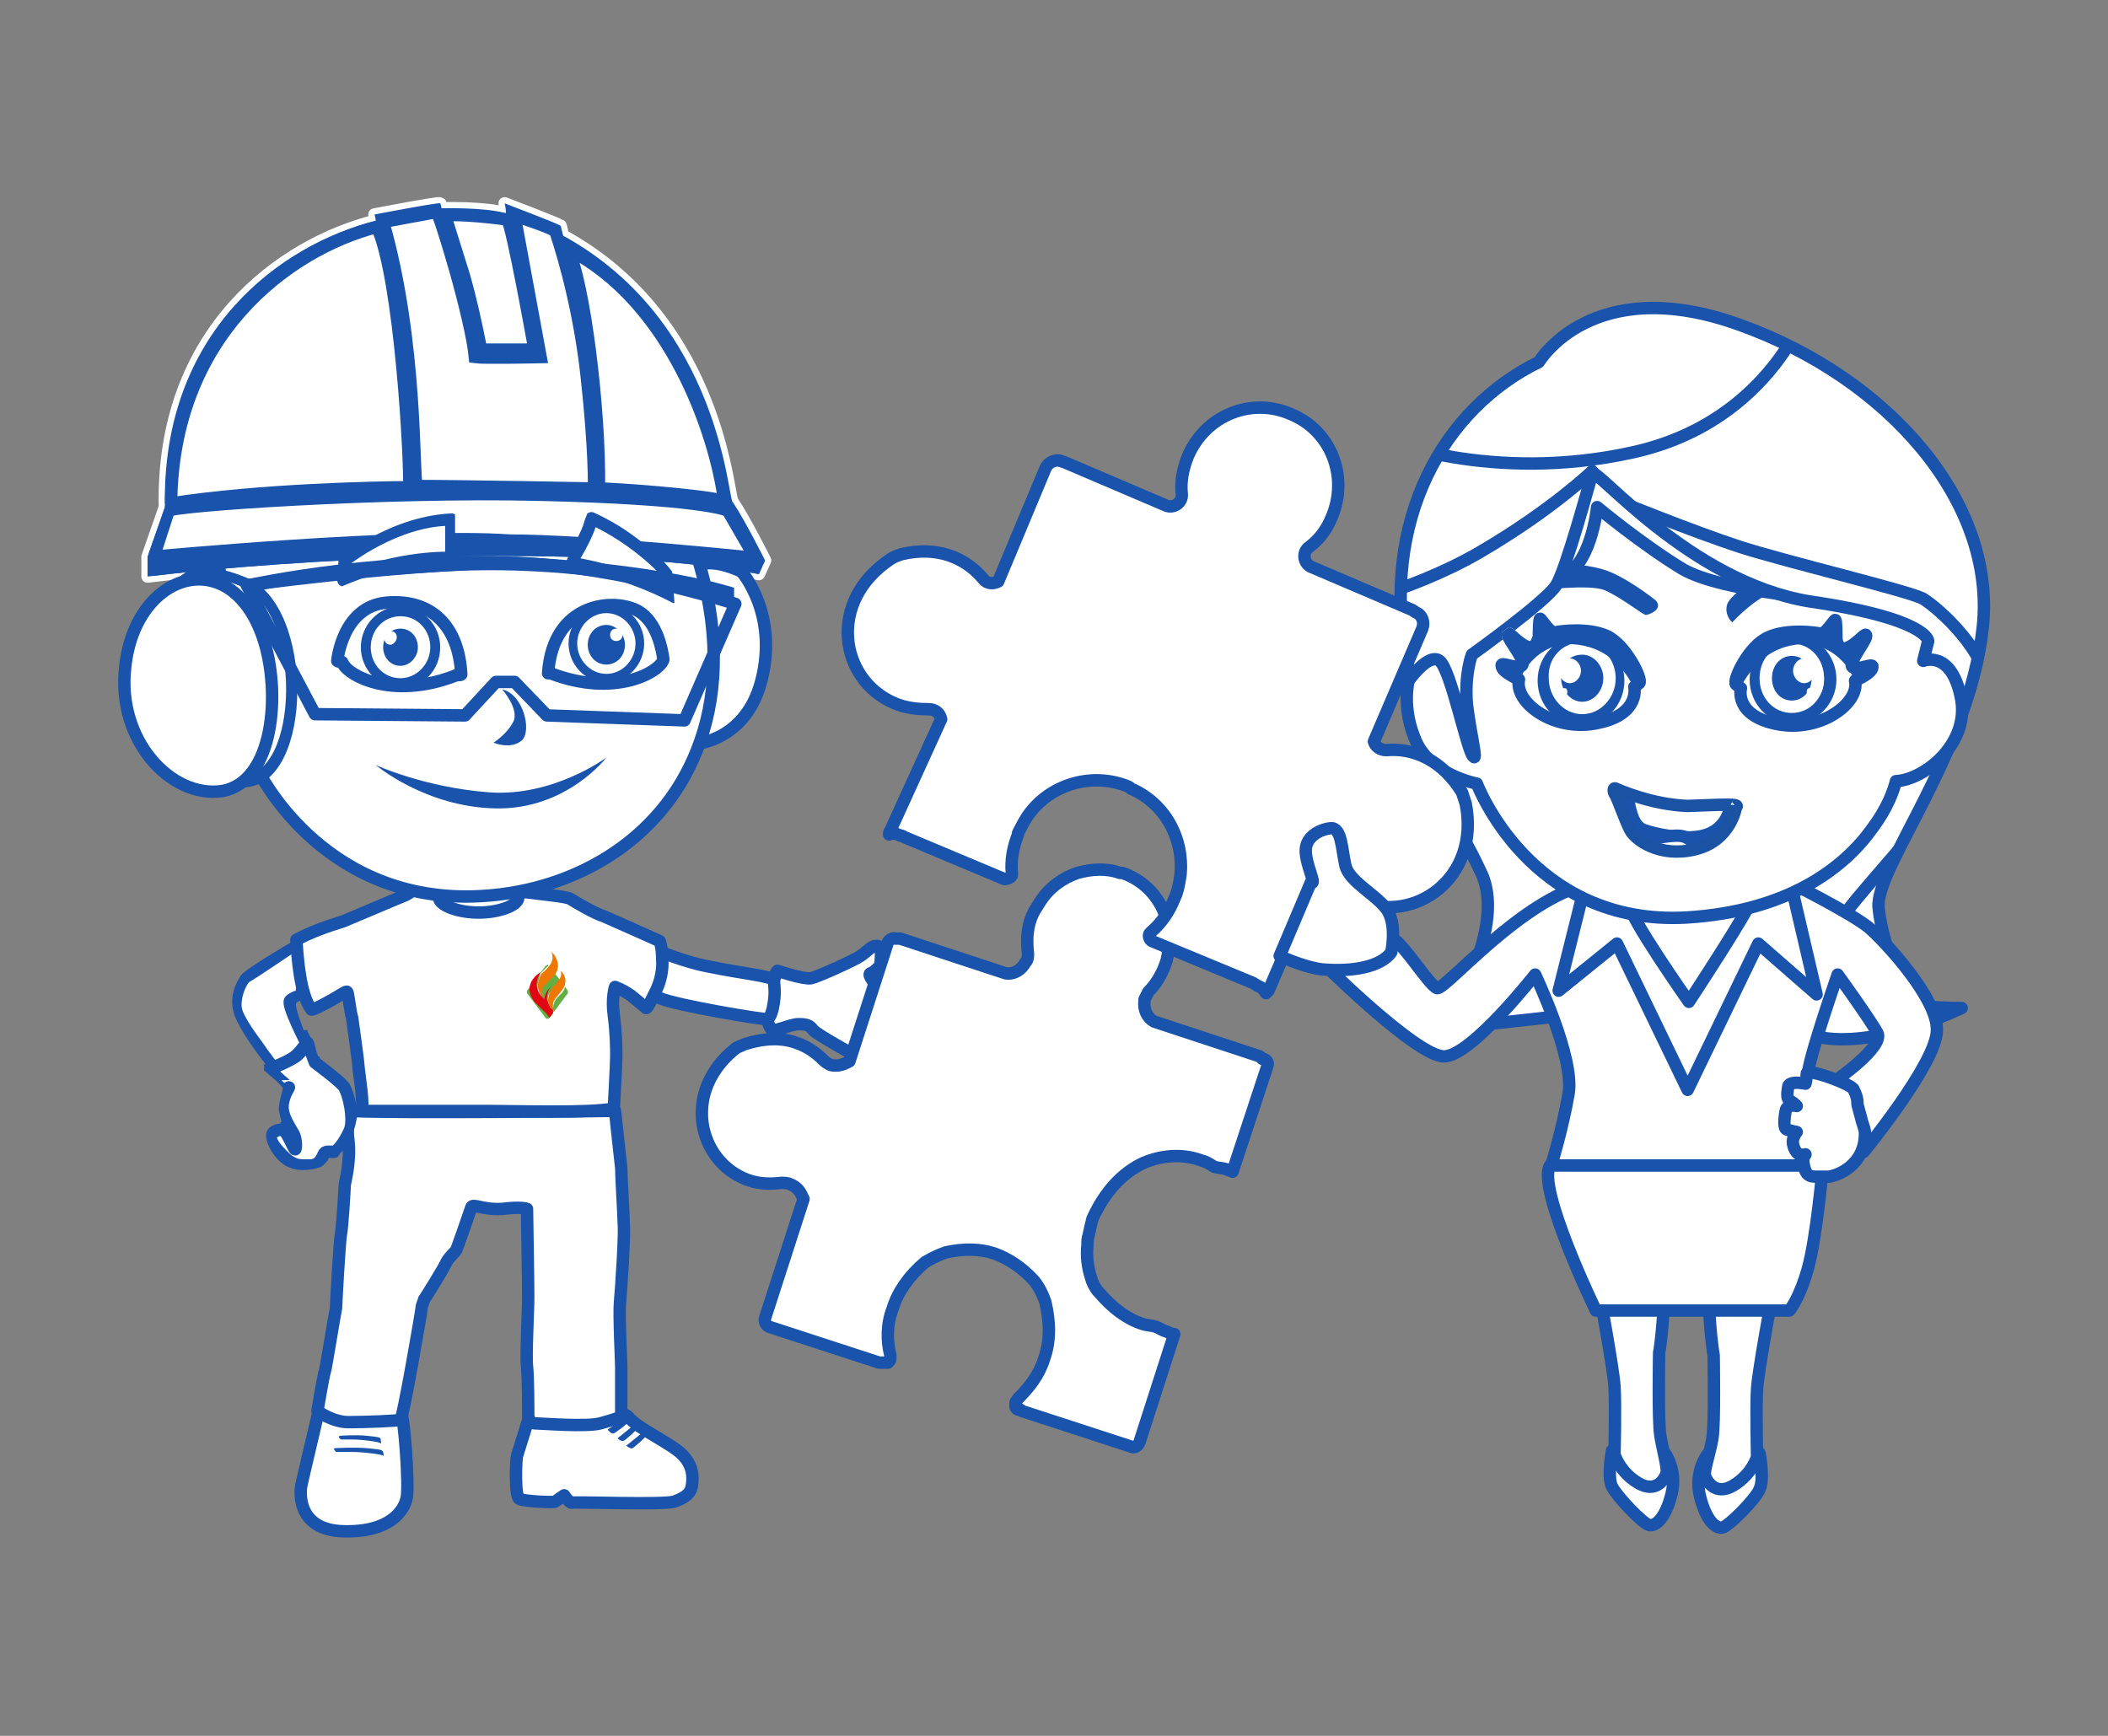 <?xml version="1.0" encoding="utf-8"?>
<!-- Generator: Adobe Illustrator 25.4.1, SVG Export Plug-In . SVG Version: 6.00 Build 0)  -->
<svg version="1.1" id="Capa_1" xmlns="http://www.w3.org/2000/svg" xmlns:xlink="http://www.w3.org/1999/xlink" x="0px" y="0px"
	 viewBox="0 0 170 140" style="enable-background:new 0 0 170 140;" xml:space="preserve">
<rect x="0" y="0" width="170" height="140" fill="#808080" stroke="none"/>
<style type="text/css">
	.st0{fill:#1953AB;stroke:#FFFFFF;stroke-linecap:round;stroke-linejoin:round;stroke-miterlimit:10;}
	
		.st1{fill-rule:evenodd;clip-rule:evenodd;fill:#FFFFFF;stroke:#1953AB;stroke-linecap:round;stroke-linejoin:round;stroke-miterlimit:10;}
	.st2{clip-path:url(#SVGID_00000031919119177310433190000003689002377868189117_);}
	
		.st3{clip-path:url(#SVGID_00000168826387965043501790000000065004308841628311_);fill-rule:evenodd;clip-rule:evenodd;fill:#332B19;}
	
		.st4{clip-path:url(#SVGID_00000085939993893846364070000005425271018517853068_);fill-rule:evenodd;clip-rule:evenodd;fill:#FFFFFF;}
	
		.st5{clip-path:url(#SVGID_00000150088948234180198400000013774659632813897379_);fill-rule:evenodd;clip-rule:evenodd;fill:#1953AB;}
	
		.st6{clip-path:url(#SVGID_00000168825158798052874130000009200203895845583773_);fill-rule:evenodd;clip-rule:evenodd;fill:#1953AB;}
	.st7{fill-rule:evenodd;clip-rule:evenodd;fill:#1953AB;}
	
		.st8{clip-path:url(#SVGID_00000080918435717050718790000011028711236071983253_);fill-rule:evenodd;clip-rule:evenodd;fill:#FFFFFF;stroke:#1953AB;stroke-linecap:round;stroke-linejoin:round;stroke-miterlimit:10;}
	
		.st9{clip-path:url(#SVGID_00000123439216316446014170000006923501745159840439_);fill-rule:evenodd;clip-rule:evenodd;fill:#FFFFFF;stroke:#1953AB;stroke-linecap:round;stroke-linejoin:round;stroke-miterlimit:10;}
	.st10{fill-rule:evenodd;clip-rule:evenodd;fill:#EAB082;}
	.st11{fill:#FFFFFF;stroke:#1953AB;stroke-linecap:round;stroke-linejoin:round;stroke-miterlimit:10;}
	.st12{fill:none;}
	.st13{clip-path:url(#SVGID_00000088127257394660834930000015911678319469485969_);fill:#FFFFFF;}
	
		.st14{clip-path:url(#SVGID_00000013156476097479928740000009295032070851298721_);fill-rule:evenodd;clip-rule:evenodd;fill:#FFFFFF;stroke:#1953AB;stroke-linecap:round;stroke-linejoin:round;stroke-miterlimit:10;}
	.st15{clip-path:url(#SVGID_00000152256083393216017410000001699643982303824530_);}
	
		.st16{clip-path:url(#SVGID_00000104691279530601327040000001844498578695522974_);fill-rule:evenodd;clip-rule:evenodd;fill:#1953AB;stroke:#FFFFFF;stroke-linecap:round;stroke-linejoin:round;stroke-miterlimit:10;}
	.st17{clip-path:url(#SVGID_00000116207348211396074340000001826439375832858545_);}
	
		.st18{clip-path:url(#SVGID_00000120530490727016200260000012686947692191594117_);fill-rule:evenodd;clip-rule:evenodd;fill:#FFFFFF;}
	.st19{fill:none;stroke:#1953AB;stroke-linecap:round;stroke-linejoin:round;stroke-miterlimit:10;}
	.st20{fill-rule:evenodd;clip-rule:evenodd;fill:#FFFFFF;}
	.st21{fill:#FFFFFF;}
	
		.st22{clip-path:url(#SVGID_00000124133715025366471470000010682927493464532353_);fill-rule:evenodd;clip-rule:evenodd;fill:#1953AB;stroke:#FFFFFF;stroke-linecap:round;stroke-linejoin:round;stroke-miterlimit:10;}
	.st23{fill:none;stroke:#1953AB;stroke-width:0.7;stroke-linecap:round;stroke-linejoin:round;stroke-miterlimit:10;}
	
		.st24{clip-path:url(#SVGID_00000039814026178738967820000002852760827939769479_);fill-rule:evenodd;clip-rule:evenodd;fill:#FFFFFF;}
	
		.st25{clip-path:url(#SVGID_00000033367878588712891890000003002938915160739203_);fill-rule:evenodd;clip-rule:evenodd;fill:#FFFFFF;stroke:#1953AB;stroke-miterlimit:10;}
	
		.st26{clip-path:url(#SVGID_00000047053642244706064860000004793594848254036888_);fill-rule:evenodd;clip-rule:evenodd;fill:#FFFFFF;stroke:#1953AB;stroke-miterlimit:10;}
	
		.st27{clip-path:url(#SVGID_00000013903107905903428090000012188044173104412809_);fill-rule:evenodd;clip-rule:evenodd;fill:#FFFFFF;stroke:#1953AB;stroke-miterlimit:10;}
	
		.st28{clip-path:url(#SVGID_00000016062282078011010740000001476209841838381463_);fill-rule:evenodd;clip-rule:evenodd;fill:#FFFFFF;stroke:#1953AB;stroke-miterlimit:10;}
	
		.st29{clip-path:url(#SVGID_00000157990218857951257860000012410865380648325506_);fill-rule:evenodd;clip-rule:evenodd;fill:#FFFFFF;stroke:#1953AB;stroke-miterlimit:10;}
	
		.st30{clip-path:url(#SVGID_00000096746241487579407450000006150125797765705392_);fill-rule:evenodd;clip-rule:evenodd;fill:#FFFFFF;stroke:#1953AB;stroke-miterlimit:10;}
	.st31{clip-path:url(#SVGID_00000070096066669590503490000007686204337520456102_);fill:none;}
	
		.st32{clip-path:url(#SVGID_00000179632823514106052490000013640314739232165552_);fill-rule:evenodd;clip-rule:evenodd;fill:#FFFFFF;stroke:#1953AB;stroke-linecap:round;stroke-linejoin:round;stroke-miterlimit:10;}
	
		.st33{clip-path:url(#SVGID_00000065036270298798084780000010141092594026755257_);fill-rule:evenodd;clip-rule:evenodd;fill:#FFFFFF;stroke:#1953AB;stroke-linecap:round;stroke-linejoin:round;stroke-miterlimit:10;}
	
		.st34{clip-path:url(#SVGID_00000018228087723655291380000001537858268560644488_);fill-rule:evenodd;clip-rule:evenodd;fill:#FFFFFF;stroke:#1953AB;stroke-linecap:round;stroke-linejoin:round;stroke-miterlimit:10;}
	.st35{fill:#63AF44;}
	.st36{clip-path:url(#SVGID_00000028289342661692748110000005004519493755080597_);}
	.st37{fill:url(#Rectángulo_1834_00000106854497734988782690000002269478906793740178_);}
	.st38{clip-path:url(#SVGID_00000030449455402598775650000005379321999942553484_);}
	.st39{fill:url(#Rectángulo_1835_00000054965189589600770330000002067837423636458371_);}
	.st40{fill:#E10614;}
	
		.st41{clip-path:url(#SVGID_00000028295020861271406500000016617767669207754884_);fill:none;stroke:#1953AB;stroke-linecap:round;stroke-linejoin:round;stroke-miterlimit:10;}
	
		.st42{clip-path:url(#SVGID_00000160190649119524469900000017341128334381917615_);fill:none;stroke:#1953AB;stroke-linecap:round;stroke-linejoin:round;stroke-miterlimit:10;}
	.st43{fill-rule:evenodd;clip-rule:evenodd;fill:#E59D6A;}
	
		.st44{clip-path:url(#SVGID_00000090261401395282781220000006882298149453648515_);fill-rule:evenodd;clip-rule:evenodd;fill:#FFFFFF;stroke:#1953AB;stroke-linecap:round;stroke-linejoin:round;stroke-miterlimit:10;}
	
		.st45{clip-path:url(#SVGID_00000081637830996341371380000011454952271516840350_);fill-rule:evenodd;clip-rule:evenodd;fill:#FFFFFF;stroke:#1953AB;stroke-linecap:round;stroke-linejoin:round;stroke-miterlimit:10;}
	
		.st46{clip-path:url(#SVGID_00000062893108577034833010000000220890178476902785_);fill-rule:evenodd;clip-rule:evenodd;fill:#FFFFFF;}
	
		.st47{clip-path:url(#SVGID_00000173146730136304516920000007221774174600172980_);fill-rule:evenodd;clip-rule:evenodd;fill:#1953AB;}
	
		.st48{clip-path:url(#SVGID_00000083806969969994366790000001244445814187312306_);fill-rule:evenodd;clip-rule:evenodd;fill:#1953AB;}
	
		.st49{clip-path:url(#SVGID_00000094601232742619182230000016042909286045826182_);fill:none;stroke:#1953AB;stroke-linecap:round;stroke-linejoin:round;stroke-miterlimit:10;}
	
		.st50{clip-path:url(#SVGID_00000165218401873136930620000002441705782452149918_);fill-rule:evenodd;clip-rule:evenodd;fill:#1953AB;}
	.st51{clip-path:url(#SVGID_00000116930822030551100210000001559617831943149200_);}
	
		.st52{clip-path:url(#SVGID_00000068665777543692456040000004718972292656612008_);fill-rule:evenodd;clip-rule:evenodd;fill:#FFFFFF;stroke:#FFFFFF;stroke-linecap:round;stroke-linejoin:round;stroke-miterlimit:10;}
	
		.st53{clip-path:url(#SVGID_00000050644296240710415380000018373560073998385324_);fill-rule:evenodd;clip-rule:evenodd;fill:#FFFFFF;stroke:#1953AB;stroke-linecap:round;stroke-linejoin:round;stroke-miterlimit:10;}
	.st54{fill:none;stroke:#1B53A4;stroke-miterlimit:10;}
	
		.st55{clip-path:url(#SVGID_00000008136996268985037390000016953350815797452419_);fill-rule:evenodd;clip-rule:evenodd;fill:#FFFFFF;stroke:#1953AB;stroke-linecap:round;stroke-linejoin:round;stroke-miterlimit:10;}
	.st56{clip-path:url(#SVGID_00000103983511564881893270000005346870779894737314_);}
	
		.st57{clip-path:url(#SVGID_00000140706839752230868160000015790899388730416796_);fill-rule:evenodd;clip-rule:evenodd;fill:#FFFFFF;stroke:#1953AB;stroke-linecap:round;stroke-linejoin:round;stroke-miterlimit:10;}
	.st58{clip-path:url(#SVGID_00000029026268984680679090000005054538858651308681_);}
	
		.st59{fill-rule:evenodd;clip-rule:evenodd;fill:#1953AB;stroke:#FFFFFF;stroke-linecap:round;stroke-linejoin:round;stroke-miterlimit:10;}
	.st60{clip-path:url(#SVGID_00000131335440386095575350000012205606096128243353_);fill:#1953AB;}
	
		.st61{clip-path:url(#SVGID_00000123416622164803384150000012091626914241498241_);fill:none;stroke:#FFFFFF;stroke-linecap:round;stroke-linejoin:round;stroke-miterlimit:10;}
	.st62{clip-path:url(#SVGID_00000055689871064363522310000014542065652071447187_);}
	
		.st63{clip-path:url(#SVGID_00000075126052484115520960000011233566119221573252_);fill-rule:evenodd;clip-rule:evenodd;fill:#FFFFFF;stroke:#1953AB;stroke-linecap:round;stroke-linejoin:round;stroke-miterlimit:10;}
	.st64{clip-path:url(#SVGID_00000057109855344517591150000012533952171865653679_);}
	.st65{clip-path:url(#SVGID_00000067949670019759321070000002992954580889521050_);fill:#1953AB;}
</style>
<g>
	<g>
		<g>
			<path class="st0" d="M11.9,46.5v-1.6l1.4-4c-0.3-14.2,9.4-21.2,17-23.1c0-0.2-0.1-0.5-0.1-0.5s5.2-1,5.3-0.9
				c0.1,0.2,0.1,0.4,0.1,0.4s3.5-0.1,5.2,0.4c0-0.4-0.1-0.8-0.1-0.8s4.2,1.6,4.5,1.8c0.1,0.2,0.1,0.5,0.2,0.8
				c12.8,7,13.3,21.5,13.7,21.5c1,1.5,2.6,4.7,2.6,4.7l-0.5,1.1C47.6,43.7,23.2,45.1,11.9,46.5z"/>
			<path class="st1" d="M25.8,113.4c0,0-1.4,5.9-1.5,6.4s-0.4,3.6,3.4,3.7s4.9-1.7,5.1-2.7s-0.2-6.7-0.5-7
				C32,113.4,25.8,113.4,25.8,113.4"/>
			<g>
				<g>
					<g>
						<defs>
							<path id="SVGID_1_" d="M25.8,113.4c0,0-1.4,5.9-1.5,6.4s-0.4,3.6,3.4,3.7s4.9-1.7,5.1-2.7s-0.2-6.7-0.5-7
								C32,113.4,25.8,113.4,25.8,113.4"/>
						</defs>
						<clipPath id="SVGID_00000114066947962594958200000011043639733337614467_">
							<use xlink:href="#SVGID_1_"  style="overflow:visible;"/>
						</clipPath>
						<g style="clip-path:url(#SVGID_00000114066947962594958200000011043639733337614467_);">
							<g>
								<g>
									<defs>
										<path id="SVGID_00000176733116161342723960000010634053387771692942_" d="M26,114c0,0-1.2,5.4-1.3,6s0.1,2.8,3,2.9
											c2.9,0.2,4.5-1.7,4.7-2.3s-0.2-6.1-0.3-6.3C32,114.2,26,114,26,114"/>
									</defs>
									<clipPath id="SVGID_00000158027039304812809840000016340941139658917531_">
										<use xlink:href="#SVGID_00000176733116161342723960000010634053387771692942_"  style="overflow:visible;"/>
									</clipPath>
									
										<path style="clip-path:url(#SVGID_00000158027039304812809840000016340941139658917531_);fill-rule:evenodd;clip-rule:evenodd;fill:#332B19;" d="
										M25.4,120"/>
								</g>
							</g>
							<g>
								<g>
									<defs>
										<path id="SVGID_00000032621719145141853420000001785154025836202381_" d="M26,114c0,0-1.2,5.4-1.3,6s0.1,2.8,3,2.9
											c2.9,0.2,4.5-1.7,4.7-2.3s-0.2-6.1-0.3-6.3C32,114.2,26,114,26,114"/>
									</defs>
									<clipPath id="SVGID_00000165199236496227681650000013476125139355241138_">
										<use xlink:href="#SVGID_00000032621719145141853420000001785154025836202381_"  style="overflow:visible;"/>
									</clipPath>
									
										<path style="clip-path:url(#SVGID_00000165199236496227681650000013476125139355241138_);fill-rule:evenodd;clip-rule:evenodd;fill:#FFFFFF;" d="
										M27.7,114.8c0,0,1.1-0.1,1.8,0c0.7,0.1,0.9,0.1,0.9,0.3c0,0.1,0.1,0.4,0,0.3s-1.1-0.3-1.8-0.3s-0.9,0-0.9,0
										S27.6,114.9,27.7,114.8"/>
								</g>
							</g>
							<g>
								<g>
									<defs>
										<path id="SVGID_00000020362385961212211070000003865247729771712148_" d="M26,114c0,0-1.2,5.4-1.3,6s0.1,2.8,3,2.9
											c2.9,0.2,4.5-1.7,4.7-2.3s-0.2-6.1-0.3-6.3C32,114.2,26,114,26,114"/>
									</defs>
									<clipPath id="SVGID_00000111872345396802114000000000816143944451726004_">
										<use xlink:href="#SVGID_00000020362385961212211070000003865247729771712148_"  style="overflow:visible;"/>
									</clipPath>
									
										<path style="clip-path:url(#SVGID_00000111872345396802114000000000816143944451726004_);fill-rule:evenodd;clip-rule:evenodd;fill:#1953AB;" d="
										M27.4,115.8c0,0,1.3-0.1,2.2,0c0.9,0.1,1.1,0.1,1.1,0.3c0,0.1,0.1,0.4,0,0.3c-0.1-0.1-1.4-0.3-2.2-0.3s-1,0-1,0
										S27.2,115.9,27.4,115.8"/>
								</g>
							</g>
							<g>
								<g>
									<defs>
										<path id="SVGID_00000067916712360472640700000013025766332036067977_" d="M26,114c0,0-1.2,5.4-1.3,6s0.1,2.8,3,2.9
											c2.9,0.2,4.5-1.7,4.7-2.3s-0.2-6.1-0.3-6.3C32,114.2,26,114,26,114"/>
									</defs>
									<clipPath id="SVGID_00000159457040946942706330000003093274685885075869_">
										<use xlink:href="#SVGID_00000067916712360472640700000013025766332036067977_"  style="overflow:visible;"/>
									</clipPath>
									
										<path style="clip-path:url(#SVGID_00000159457040946942706330000003093274685885075869_);fill-rule:evenodd;clip-rule:evenodd;fill:#1953AB;" d="
										M27,116.8c0,0,1.5-0.1,2.6,0c1,0.1,1.2,0.1,1.3,0.3c0,0.1,0.1,0.4,0,0.3s-1.6-0.3-2.6-0.3s-1.2,0-1.2,0
										S26.8,116.8,27,116.8"/>
								</g>
							</g>
						</g>
					</g>
				</g>
			</g>
			<path class="st1" d="M42.7,114.2c0,0-0.9,2.9-1,3.2s-0.2,3.4,0.2,3.5c0.5,0.2,2.8,0.3,2.9,0.2s0.7-0.5,0.7-0.5s0.4,0.6,0.6,0.6
				c0.2-0.1,7.5,0.2,8.3-0.1s1.3-0.6,1.4-1.3s0.1-1.6-0.8-2.5s-3.6-2.1-4.3-3C50.1,113.4,42.7,114.2,42.7,114.2"/>
			<path class="st7" d="M49,115.3c0,0,1.6-1.1,1.7-1.1c0.2,0,0.4,0,0.3,0.2c-0.1,0.2-1.4,1.2-1.5,1.2C49.3,115.7,49,115.3,49,115.3"
				/>
			<path class="st7" d="M49.8,116c0,0,1.5-1.2,1.6-1.3c0.2-0.1,0.4,0,0.3,0.2c-0.1,0.2-1.3,1.3-1.4,1.3
				C50.1,116.3,49.8,116,49.8,116"/>
			<path class="st7" d="M50.5,116.6c0,0,1.5-1.2,1.6-1.3c0.2-0.1,0.4,0,0.3,0.2c-0.1,0.2-1.3,1.3-1.4,1.3
				C50.9,116.9,50.5,116.6,50.5,116.6"/>
			<g>
				<path class="st1" d="M28.3,89.6c0,0-0.4,0.7-0.2,2.4s-0.3,3.4-0.3,3.6s-0.2,3.5-0.3,3.9c-0.1,0.4-0.4,5.6-0.4,6
					c-0.1,0.4-0.8,4.8-0.9,5.1c-0.1,0.2-0.6,3.2-0.6,3.2s1.2,0.9,2.5,0.9s4.1-0.1,4.2-0.2c0.2-0.1,1.7-8.8,1.7-9s0.2-0.6,0.2-0.7
					c0.1-0.1,1.7-2.7,1.8-3c0.2-0.4,0.7-0.8,0.8-1s1.1-3.1,1.2-3.4c0.1-0.4,0.9,0.2,2.5,0.1c1.6-0.2,2,0,2,0s0.1,6,0.1,7.1
					s-0.2,4.7-0.1,5.6s0.1,3.5,0.1,4c0.1,0.4,0.2,0.6,0.6,0.6c0.4,0,4.1,0.3,5.2,0c1.1-0.3,1.7-0.5,1.7-0.6c0-0.2,0-3.6,0-4
					S49.9,106,50,105c0.1-1,0.4-5.6,0.3-6.3c0-0.7-0.2-3.7-0.2-4.5c-0.1-0.8-0.5-4.6-0.5-4.6S31.6,89.8,28.3,89.6"/>
			</g>
			<g>
				<path class="st1" d="M52.9,76.6c0,0,2.2,1,4.5,1.4c2.4,0.5,4.7,0.7,5.2,1.1c0,0,0,0.9-0.1,1.6c0,0.7-0.4,1.5-0.5,1.5
					c-0.2,0.1-7.4-1.1-8.8-1.7s-1.8-0.9-1.8-0.9L52.9,76.6z"/>
				<path class="st1" d="M62.7,78.3c0,0,2.1,0.7,2.7,0.6c0.5-0.1,3.4-1.4,4-1.8s0.9-0.9,1.4-0.8c0.4,0.1,0.2,1.2,0.2,1.5
					c-0.1,0.2-0.5,0.6-0.8,0.7s0.5,1,0.5,1s0.9,0.9,0.8,1s-2.6,4.6-2.6,4.6s-2.9-1.6-3.3-2c-0.3-0.4-0.5-0.5-1.2-0.5
					c-0.7,0-2,0.7-2.2,0.4c-0.2-0.2-0.3-0.7-0.3-0.8s0.3,0,0.5-1.3s-0.1-1.6,0.1-2.1C62.5,78.5,62.7,78.3,62.7,78.3"/>
			</g>
			<g>
				<g>
					<g>
						<defs>
							<path id="SVGID_00000103968748942818225110000005033075840704363665_" d="M23.3,76.1c0,0-3.6,2.1-3.9,2.6s-1.1,1.8-0.4,3.4
								s2.4,3.7,2.4,3.7L21,86.1c0,0,1.9,1.5,1.8,1.7c0,0.2-0.4,1.3-0.3,1.8s0.2,0.9,0.2,0.9s-1,0.2-1.2,0.8c-0.2,0.6,0.4,2,1.5,2.7
								c1.2,0.7,2.7,0.2,2.9,0.1s0.7-0.7,0.7-0.7s0.6,0.1,0.7-0.2c0.1-0.2,1.2-1,1.5-3.2c0.3-2.1-1-3.2-1.2-3.4
								c-0.2-0.2-1.7-1.4-1.9-1.4s-0.5-2.1-0.6-2.1c-0.1-0.1-0.6,0-0.6,0s-0.8-2-0.6-2.2c0.1-0.2,1-0.4,1-0.4s-0.4-4.9-0.5-5
								C24.3,75.6,23.3,76.1,23.3,76.1"/>
						</defs>
						<clipPath id="SVGID_00000080912904524293271560000005657905000342168761_">
							<use xlink:href="#SVGID_00000103968748942818225110000005033075840704363665_"  style="overflow:visible;"/>
						</clipPath>
						
							<path style="clip-path:url(#SVGID_00000080912904524293271560000005657905000342168761_);fill-rule:evenodd;clip-rule:evenodd;fill:#FFFFFF;stroke:#1953AB;stroke-linecap:round;stroke-linejoin:round;stroke-miterlimit:10;" d="
							M23.3,76.5c0,0-3.1,2.1-3.5,2.3c-0.4,0.3-1.1,1.9-0.7,2.9c0.4,1.1,1.8,2.8,2.1,3.3c0.4,0.5,0.8,1.1,0.8,1.1s1.6-0.6,2-1.1
							c0.5-0.5,0.7-0.9,0.7-0.9s-1.6-3.1-1.3-3.4s0.9-0.4,0.9-0.4S25.1,75.2,23.3,76.5"/>
					</g>
				</g>
				<g>
					<g>
						<defs>
							<path id="SVGID_00000070108475411986185480000003506369762793664426_" d="M23.3,76.1c0,0-3.6,2.1-3.9,2.6s-1.1,1.8-0.4,3.4
								s2.4,3.7,2.4,3.7L21,86.1c0,0,1.9,1.5,1.8,1.7c0,0.2-0.4,1.3-0.3,1.8s0.2,0.9,0.2,0.9s-1,0.2-1.2,0.8c-0.2,0.6,0.4,2,1.5,2.7
								c1.2,0.7,2.7,0.2,2.9,0.1s0.7-0.7,0.7-0.7s0.6,0.1,0.7-0.2c0.1-0.2,1.2-1,1.5-3.2c0.3-2.1-1-3.2-1.2-3.4
								c-0.2-0.2-1.7-1.4-1.9-1.4s-0.5-2.1-0.6-2.1c-0.1-0.1-0.6,0-0.6,0s-0.8-2-0.6-2.2c0.1-0.2,1-0.4,1-0.4s-0.4-4.9-0.5-5
								C24.3,75.6,23.3,76.1,23.3,76.1"/>
						</defs>
						<clipPath id="SVGID_00000135679313706288082030000018162730931597386123_">
							<use xlink:href="#SVGID_00000070108475411986185480000003506369762793664426_"  style="overflow:visible;"/>
						</clipPath>
						
							<path style="clip-path:url(#SVGID_00000135679313706288082030000018162730931597386123_);fill-rule:evenodd;clip-rule:evenodd;fill:#FFFFFF;stroke:#1953AB;stroke-linecap:round;stroke-linejoin:round;stroke-miterlimit:10;" d="
							M21.8,86.2c0,0,1.6-0.6,2.2-1.1c0.6-0.6,0.8-1,0.8-1l0.6,1.6c0,0,1.9,1.4,2.3,1.9s0.9,2.7,0.5,3.6s-1,1.7-1.3,1.7
							s-0.7-0.1-0.8,0.2C26,93.3,25.8,94,25,94s-1.3,0.1-2.2-0.8c-0.9-0.9-1.1-1.4-0.9-1.7s0.7-0.5,1-0.3s0.8,1.5,0.9,1.5
							s0.1-0.8-0.1-1.2c-0.2-0.4-0.8-1.2-0.9-2s0.4-1.6,0.4-1.6l0.1-0.2C23.3,87.7,21.6,86.3,21.8,86.2"/>
					</g>
				</g>
			</g>
			<g>
				<path class="st1" d="M23.9,75.8c0.1,1.5,0.3,4.4,1.2,5.6c0,0-0.1,0.2,1.2-0.5s1.6-1,1.7-0.9s0.2,1.4,0.4,2.1
					c0.1,0.7,0.5,3.6,0.5,3.8c0,0.3,0.4,2.8,0.3,3.3c0,0.5,0.3,0.4,0.7,0.4c0.4,0,8.6,0,9.3,0c2.5,0,8.4,0.2,10.3-0.2
					c0,0,0.2-3.6,0.2-4.2s0-1.8-0.2-3.3c-0.2-1.4,0.1-2.3,0.1-2.3s0.6,0.2,1.3,0.7c0.6,0.5,1.1,0.9,1.2,1s0.5-0.8,0.8-1.4
					s0.6-1.6,0.5-2.6c0-0.9-0.2-1.4-0.2-1.4s-3.8-1.7-4.5-2c-0.7-0.2-2.4-1.2-2.7-1.4c-0.3-0.2-2.6-0.4-3.2-0.5s-6.1-0.2-7.8-0.5
					s-1.3,0.2-2.3,0.7c-1,0.4-3.8,1.6-5,2.1C26.4,74.7,25,75.2,23.9,75.8"/>
				<path class="st10" d="M38.6,71.2c1.8,0,3.2,0.6,3.2,1.2s-1.5,1.2-3.2,1.2s-3.2-0.6-3.2-1.2C35.3,71.8,36.8,71.2,38.6,71.2z"/>
				<path class="st11" d="M38.6,71.2c1.8,0,3.2,0.6,3.2,1.2s-1.5,1.2-3.2,1.2s-3.2-0.6-3.2-1.2C35.3,71.8,36.8,71.2,38.6,71.2z"/>
			</g>
			<g>
				<path class="st1" d="M59.8,46.1c0,0,3,3.4,1.6,8.8s-6.2,5.2-6.2,5.2S50.2,41.7,59.8,46.1"/>
			</g>
			<path class="st1" d="M20.8,62.1c0,0,5,10.5,17.3,10.2c7.9-0.2,15.2-4.4,18.1-11.8c1.6-4,1.9-9,0.3-14.7
				c-4.6-16.2-36.2-7.6-38.3-4.7C16,44,20.8,62.1,20.8,62.1"/>
			<path class="st7" d="M30.3,61.7c0,0,4,3.4,9.7,3.5s8.9-4.1,8.9-4.1s-4.3,3.2-9.5,2.8C34.2,63.5,30.3,61.7,30.3,61.7"/>
			<path class="st7" d="M40.5,55.6c0,0,1.4,1.6,0.9,2.6s-1.6,1.7-1.6,1.7s1.4,0.6,2.3-0.2C42.9,58.9,42.2,56,40.5,55.6"/>
			<g>
				<g>
					<path id="SVGID_00000145770275675377915190000011449480981920046484_" class="st12" d="M27.2,53.3c0,0,0.4-4.4,4-4.7
						s5.8,1.9,6,5.8c-0.1,0.1-0.4,0-0.5,0.1c-5.2,2-8.8-0.1-9.1-1.1C27.3,53.4,27.2,53.3,27.2,53.3"/>
				</g>
				<g>
					<g>
						<defs>
							<path id="SVGID_00000045606078465673426620000000107728738745025204_" d="M27.2,53.3c0,0,0.4-4.4,4-4.7s5.8,1.9,6,5.8
								c-0.1,0.1-0.4,0-0.5,0.1c-5.2,2-8.8-0.1-9.1-1.1C27.3,53.4,27.2,53.3,27.2,53.3"/>
						</defs>
						<clipPath id="SVGID_00000074400286544647667590000013012391416754867374_">
							<use xlink:href="#SVGID_00000045606078465673426620000000107728738745025204_"  style="overflow:visible;"/>
						</clipPath>
						<path style="clip-path:url(#SVGID_00000074400286544647667590000013012391416754867374_);fill:#FFFFFF;" d="M29.7,49.6
							c1.8-1.1,6.8-0.8,7.2,4.9l0,0c0.1,0,0.2,0,0.3,0c-0.2-3.9-2.5-6.1-6-5.8c-3.6,0.3-4,4.7-4,4.7s0.1,0.1,0.5,0.1
							C27.8,52.6,28.2,50.4,29.7,49.6z"/>
					</g>
				</g>
				<g>
					<g>
						<defs>
							<path id="SVGID_00000075124366411179581770000018329477118060580784_" d="M27.2,53.3c0,0,0.4-4.4,4-4.7s5.8,1.9,6,5.8
								c-0.1,0.1-0.4,0-0.5,0.1c-5.2,2-8.8-0.1-9.1-1.1C27.3,53.4,27.2,53.3,27.2,53.3"/>
						</defs>
						<clipPath id="SVGID_00000165931243682290641850000011683223563014499766_">
							<use xlink:href="#SVGID_00000075124366411179581770000018329477118060580784_"  style="overflow:visible;"/>
						</clipPath>
						
							<path style="clip-path:url(#SVGID_00000165931243682290641850000011683223563014499766_);fill-rule:evenodd;clip-rule:evenodd;fill:#FFFFFF;stroke:#1953AB;stroke-linecap:round;stroke-linejoin:round;stroke-miterlimit:10;" d="
							M32.3,49.4c1.5,0,2.7,1.3,2.7,2.8c0,1.6-1.2,2.8-2.7,2.8s-2.7-1.3-2.7-2.8S30.8,49.4,32.3,49.4"/>
					</g>
				</g>
				<g>
					<g>
						<defs>
							<path id="SVGID_00000092434108967485466140000010357625805568293802_" d="M27.2,53.3c0,0,0.4-4.4,4-4.7s5.8,1.9,6,5.8
								c-0.1,0.1-0.4,0-0.5,0.1c-5.2,2-8.8-0.1-9.1-1.1C27.3,53.4,27.2,53.3,27.2,53.3"/>
						</defs>
						<clipPath id="SVGID_00000163768783227490151530000018042858098516900761_">
							<use xlink:href="#SVGID_00000092434108967485466140000010357625805568293802_"  style="overflow:visible;"/>
						</clipPath>
						<g style="clip-path:url(#SVGID_00000163768783227490151530000018042858098516900761_);">
							<g>
								<g>
									<defs>
										<path id="SVGID_00000124853593177578519640000000866178513464567214_" d="M32.3,49.4c1.5,0,2.7,1.3,2.7,2.8
											c0,1.6-1.2,2.8-2.7,2.8s-2.7-1.3-2.7-2.8S30.8,49.4,32.3,49.4"/>
									</defs>
									<clipPath id="SVGID_00000124122752422167344210000010507313035100119977_">
										<use xlink:href="#SVGID_00000124853593177578519640000000866178513464567214_"  style="overflow:visible;"/>
									</clipPath>
									
										<path style="clip-path:url(#SVGID_00000124122752422167344210000010507313035100119977_);fill-rule:evenodd;clip-rule:evenodd;fill:#1953AB;stroke:#FFFFFF;stroke-linecap:round;stroke-linejoin:round;stroke-miterlimit:10;" d="
										M32.3,50.2c1.1,0,1.9,0.9,1.9,2s-0.9,2-1.9,2c-1.1,0-1.9-0.9-1.9-2S31.2,50.2,32.3,50.2"/>
								</g>
							</g>
							<g>
								<g>
									<defs>
										<path id="SVGID_00000154397857182598125730000006246606739422800545_" d="M32.3,49.4c1.5,0,2.7,1.3,2.7,2.8
											c0,1.6-1.2,2.8-2.7,2.8s-2.7-1.3-2.7-2.8S30.8,49.4,32.3,49.4"/>
									</defs>
									<clipPath id="SVGID_00000116226240988548408250000002712218533988045703_">
										<use xlink:href="#SVGID_00000154397857182598125730000006246606739422800545_"  style="overflow:visible;"/>
									</clipPath>
									<g style="clip-path:url(#SVGID_00000116226240988548408250000002712218533988045703_);">
										<g>
											<g>
												<defs>
													<path id="SVGID_00000052814296907113954140000011938581489841510786_" d="M32.3,50.6c0.9,0,1.6,0.8,1.6,1.7
														c0,0.9-0.7,1.7-1.6,1.7c-0.9,0-1.6-0.8-1.6-1.7S31.4,50.6,32.3,50.6"/>
												</defs>
												<clipPath id="SVGID_00000003787391329922117840000006468280533156279942_">
													<use xlink:href="#SVGID_00000052814296907113954140000011938581489841510786_"  style="overflow:visible;"/>
												</clipPath>
												
													<path style="clip-path:url(#SVGID_00000003787391329922117840000006468280533156279942_);fill-rule:evenodd;clip-rule:evenodd;fill:#FFFFFF;" d="
													M31.5,50.9c0.3,0,0.5,0.2,0.5,0.5S31.7,52,31.5,52c-0.3,0-0.5-0.2-0.5-0.5S31.2,50.9,31.5,50.9"/>
											</g>
										</g>
									</g>
								</g>
							</g>
						</g>
					</g>
				</g>
				<g>
					<path id="SVGID_00000165208154014820017950000011065132710056617891_" class="st19" d="M27.2,53.3c0,0,0.4-4.4,4-4.7
						s5.8,1.9,6,5.8c-0.1,0.1-0.4,0-0.5,0.1c-5.2,2-8.8-0.1-9.1-1.1C27.3,53.4,27.2,53.3,27.2,53.3"/>
				</g>
			</g>
			<path class="st20" d="M53.9,53.1c0,0-0.4-4.4-4-4.7s-5.8,1.9-6,5.8c0.1,0.1,0.4,0,0.5,0.1c5.2,2,8.8-0.1,9.1-1.1
				C53.8,53.2,53.9,53.1,53.9,53.1"/>
			<path class="st11" d="M44.2,54.3L44.2,54.3c0.1,0,0.1,0,0.2,0c5.2,2,8.8-0.1,9.1-1.1l0,0c-0.1-0.8-0.5-3-2-3.9
				C49.6,48.2,44.6,48.5,44.2,54.3z"/>
			<path class="st12" d="M48.9,49.1c-1.5,0-2.7,1.3-2.7,2.8s1.2,2.8,2.7,2.8s2.7-1.3,2.7-2.8C51.6,50.4,50.4,49.1,48.9,49.1"/>
			<g>
				<g>
					<g>
						<path id="SVGID_00000109710229661825144800000013831327991622630784_" class="st21" d="M48.9,49.1c-1.5,0-2.7,1.3-2.7,2.8
							s1.2,2.8,2.7,2.8s2.7-1.3,2.7-2.8C51.6,50.4,50.4,49.1,48.9,49.1"/>
					</g>
					<g>
						<defs>
							<path id="SVGID_00000132069356200348704900000015617364056406376333_" d="M48.9,49.1c-1.5,0-2.7,1.3-2.7,2.8s1.2,2.8,2.7,2.8
								s2.7-1.3,2.7-2.8C51.6,50.4,50.4,49.1,48.9,49.1"/>
						</defs>
						<clipPath id="SVGID_00000101063494507555879080000005538328418067139227_">
							<use xlink:href="#SVGID_00000132069356200348704900000015617364056406376333_"  style="overflow:visible;"/>
						</clipPath>
						
							<path style="clip-path:url(#SVGID_00000101063494507555879080000005538328418067139227_);fill-rule:evenodd;clip-rule:evenodd;fill:#1953AB;stroke:#FFFFFF;stroke-linecap:round;stroke-linejoin:round;stroke-miterlimit:10;" d="
							M48.9,49.9c-1.1,0-2,0.9-2,2.1s0.9,2.1,2,2.1s2-0.9,2-2.1C50.9,50.9,50,49.9,48.9,49.9"/>
					</g>
					<g>
						<path id="SVGID_00000004537846556138031500000010780672069515330468_" class="st23" d="M48.9,49.1c-1.5,0-2.7,1.3-2.7,2.8
							s1.2,2.8,2.7,2.8s2.7-1.3,2.7-2.8C51.6,50.4,50.4,49.1,48.9,49.1"/>
					</g>
				</g>
				<g>
					<g>
						<g>
							<g>
								<defs>
									<path id="SVGID_00000040535502999445901650000011643701832897520802_" d="M48.9,50.3c-0.9,0-1.6,0.8-1.6,1.7
										c0,0.9,0.7,1.7,1.6,1.7c0.9,0,1.6-0.8,1.6-1.7C50.5,51.1,49.8,50.3,48.9,50.3"/>
								</defs>
								<clipPath id="SVGID_00000080928319459412502980000017322681152528044197_">
									<use xlink:href="#SVGID_00000040535502999445901650000011643701832897520802_"  style="overflow:visible;"/>
								</clipPath>
								
									<path style="clip-path:url(#SVGID_00000080928319459412502980000017322681152528044197_);fill-rule:evenodd;clip-rule:evenodd;fill:#FFFFFF;" d="
									M49.7,50.7c-0.3,0-0.5,0.2-0.5,0.5s0.2,0.5,0.5,0.5s0.5-0.2,0.5-0.5S50,50.7,49.7,50.7"/>
							</g>
						</g>
					</g>
				</g>
			</g>
			<path class="st12" d="M53.9,53.1c0,0-0.4-4.4-4-4.7s-5.8,1.9-6,5.8c0.1,0.1,0.4,0,0.5,0.1c5.2,2,8.8-0.1,9.1-1.1
				C53.8,53.2,53.9,53.1,53.9,53.1"/>
			<path class="st12" d="M20.3,62.3c0,0,5.1,10.8,17.8,10.5c12.6-0.3,23.5-10.6,18.8-27.2s-37.2-7.8-39.4-4.8
				C15.4,43.7,20.3,62.3,20.3,62.3"/>
			<path class="st7" d="M11.9,46.5v-1.6l1.4-4c-0.3-14.2,9.4-21.2,17-23.1c0-0.2-0.1-0.5-0.1-0.5s5.2-1,5.3-0.9
				c0.1,0.2,0.1,0.4,0.1,0.4s3.5-0.1,5.2,0.4c0-0.4-0.1-0.8-0.1-0.8s4.2,1.6,4.5,1.8c0.1,0.2,0.1,0.5,0.2,0.8
				c12.8,7,13.3,21.5,13.7,21.5c1,1.5,2.6,4.7,2.6,4.7l-0.5,1.1C47.6,43.7,23.2,45.1,11.9,46.5"/>
			<g>
				<g>
					<g>
						<defs>
							<path id="SVGID_00000096033307110729726830000014012922832779716751_" d="M11.9,46.5v-1.6l1.4-4c-0.3-14.2,9.4-21.2,17-23.1
								c0-0.2-0.1-0.5-0.1-0.5s5.2-1,5.3-0.9c0.1,0.2,0.1,0.4,0.1,0.4s3.5-0.1,5.2,0.4c0-0.4-0.1-0.8-0.1-0.8s4.2,1.6,4.5,1.8
								c0.1,0.2,0.1,0.5,0.2,0.8c12.8,7,13.3,21.5,13.7,21.5c1,1.5,2.6,4.7,2.6,4.7l-0.5,1.1C47.6,43.7,23.2,45.1,11.9,46.5"/>
						</defs>
						<clipPath id="SVGID_00000163769941715509899390000007038933108925245110_">
							<use xlink:href="#SVGID_00000096033307110729726830000014012922832779716751_"  style="overflow:visible;"/>
						</clipPath>
						
							<path style="clip-path:url(#SVGID_00000163769941715509899390000007038933108925245110_);fill-rule:evenodd;clip-rule:evenodd;fill:#FFFFFF;stroke:#1953AB;stroke-miterlimit:10;" d="
							M13.8,40.6c0.1-13.4,9.3-20.4,16.6-22.3c1.9,4.1,2.7,19,2.6,21C30.4,39.3,20.9,39.5,13.8,40.6"/>
					</g>
				</g>
				<g>
					<g>
						<defs>
							<path id="SVGID_00000170984167194980158930000014903396774077283501_" d="M11.9,46.5v-1.6l1.4-4c-0.3-14.2,9.4-21.2,17-23.1
								c0-0.2-0.1-0.5-0.1-0.5s5.2-1,5.3-0.9c0.1,0.2,0.1,0.4,0.1,0.4s3.5-0.1,5.2,0.4c0-0.4-0.1-0.8-0.1-0.8s4.2,1.6,4.5,1.8
								c0.1,0.2,0.1,0.5,0.2,0.8c12.8,7,13.3,21.5,13.7,21.5c1,1.5,2.6,4.7,2.6,4.7l-0.5,1.1C47.6,43.7,23.2,45.1,11.9,46.5"/>
						</defs>
						<clipPath id="SVGID_00000036225725252827285750000017870805640351918757_">
							<use xlink:href="#SVGID_00000170984167194980158930000014903396774077283501_"  style="overflow:visible;"/>
						</clipPath>
						
							<path style="clip-path:url(#SVGID_00000036225725252827285750000017870805640351918757_);fill-rule:evenodd;clip-rule:evenodd;fill:#FFFFFF;stroke:#1953AB;stroke-miterlimit:10;" d="
							M12.4,44.9l1.2-3.7c0.1-0.4,17.1-1.6,29.9-1.3s15.1,1.2,15.2,1.3l2.2,3.8c0,0-13.4-1.4-19.8-1.4C32.7,43,12.4,44.9,12.4,44.9"
							/>
					</g>
				</g>
				<g>
					<g>
						<defs>
							<path id="SVGID_00000119098444362234358530000000745980462237985462_" d="M11.9,46.5v-1.6l1.4-4c-0.3-14.2,9.4-21.2,17-23.1
								c0-0.2-0.1-0.5-0.1-0.5s5.2-1,5.3-0.9c0.1,0.2,0.1,0.4,0.1,0.4s3.5-0.1,5.2,0.4c0-0.4-0.1-0.8-0.1-0.8s4.2,1.6,4.5,1.8
								c0.1,0.2,0.1,0.5,0.2,0.8c12.8,7,13.3,21.5,13.7,21.5c1,1.5,2.6,4.7,2.6,4.7l-0.5,1.1C47.6,43.7,23.2,45.1,11.9,46.5"/>
						</defs>
						<clipPath id="SVGID_00000176762874580228397150000016399149810267380870_">
							<use xlink:href="#SVGID_00000119098444362234358530000000745980462237985462_"  style="overflow:visible;"/>
						</clipPath>
						
							<path style="clip-path:url(#SVGID_00000176762874580228397150000016399149810267380870_);fill-rule:evenodd;clip-rule:evenodd;fill:#FFFFFF;stroke:#1953AB;stroke-miterlimit:10;" d="
							M12.4,46.1L12.4,46.1v-0.8c0,0,12.4-1,16-1.1c3.6-0.2,18.8-0.1,19.9,0S61,45.4,61,45.5S60.9,46,60.9,46
							c-4.7-1.2-21.7-1.5-24.4-1.5C25.3,44.8,12.4,46.1,12.4,46.1"/>
					</g>
				</g>
				<g>
					<g>
						<defs>
							<path id="SVGID_00000151529540523797011480000000199951169919768724_" d="M11.9,46.5v-1.6l1.4-4c-0.3-14.2,9.4-21.2,17-23.1
								c0-0.2-0.1-0.5-0.1-0.5s5.2-1,5.3-0.9c0.1,0.2,0.1,0.4,0.1,0.4s3.5-0.1,5.2,0.4c0-0.4-0.1-0.8-0.1-0.8s4.2,1.6,4.5,1.8
								c0.1,0.2,0.1,0.5,0.2,0.8c12.8,7,13.3,21.5,13.7,21.5c1,1.5,2.6,4.7,2.6,4.7l-0.5,1.1C47.6,43.7,23.2,45.1,11.9,46.5"/>
						</defs>
						<clipPath id="SVGID_00000020367241316540440430000014815167332812072585_">
							<use xlink:href="#SVGID_00000151529540523797011480000000199951169919768724_"  style="overflow:visible;"/>
						</clipPath>
						
							<path style="clip-path:url(#SVGID_00000020367241316540440430000014815167332812072585_);fill-rule:evenodd;clip-rule:evenodd;fill:#FFFFFF;stroke:#1953AB;stroke-miterlimit:10;" d="
							M30.9,17.9l4.3-0.8c0.2,0,2.8,8.5,3.1,11.7c0.7,0.1,5.3,0,5.3,0l-2.1-11.4c0,0,3.2,1,3.3,1.3s1.8,5.2,2.5,11.5
							s0.6,9.2,0.6,9.2s-10.7-0.2-14.3-0.2C33.3,38.5,33.7,27.6,30.9,17.9"/>
					</g>
				</g>
				<g>
					<g>
						<defs>
							<path id="SVGID_00000114040581036859266610000005008897373576650174_" d="M11.9,46.5v-1.6l1.4-4c-0.3-14.2,9.4-21.2,17-23.1
								c0-0.2-0.1-0.5-0.1-0.5s5.2-1,5.3-0.9c0.1,0.2,0.1,0.4,0.1,0.4s3.5-0.1,5.2,0.4c0-0.4-0.1-0.8-0.1-0.8s4.2,1.6,4.5,1.8
								c0.1,0.2,0.1,0.5,0.2,0.8c12.8,7,13.3,21.5,13.7,21.5c1,1.5,2.6,4.7,2.6,4.7l-0.5,1.1C47.6,43.7,23.2,45.1,11.9,46.5"/>
						</defs>
						<clipPath id="SVGID_00000065065423675399060780000016981246982564271276_">
							<use xlink:href="#SVGID_00000114040581036859266610000005008897373576650174_"  style="overflow:visible;"/>
						</clipPath>
						
							<path style="clip-path:url(#SVGID_00000065065423675399060780000016981246982564271276_);fill-rule:evenodd;clip-rule:evenodd;fill:#FFFFFF;stroke:#1953AB;stroke-miterlimit:10;" d="
							M45.8,20.1c8.3,4.2,11.9,14.9,12.6,20.3c-1.9-0.5-9-1-10.1-1C48.4,33.1,47.1,22.7,45.8,20.1"/>
					</g>
				</g>
				<g>
					<g>
						<defs>
							<path id="SVGID_00000075881640075067007120000001661481833441073290_" d="M11.9,46.5v-1.6l1.4-4c-0.3-14.2,9.4-21.2,17-23.1
								c0-0.2-0.1-0.5-0.1-0.5s5.2-1,5.3-0.9c0.1,0.2,0.1,0.4,0.1,0.4s3.5-0.1,5.2,0.4c0-0.4-0.1-0.8-0.1-0.8s4.2,1.6,4.5,1.8
								c0.1,0.2,0.1,0.5,0.2,0.8c12.8,7,13.3,21.5,13.7,21.5c1,1.5,2.6,4.7,2.6,4.7l-0.5,1.1C47.6,43.7,23.2,45.1,11.9,46.5"/>
						</defs>
						<clipPath id="SVGID_00000003105621867845688220000002142858393684500381_">
							<use xlink:href="#SVGID_00000075881640075067007120000001661481833441073290_"  style="overflow:visible;"/>
						</clipPath>
						
							<path style="clip-path:url(#SVGID_00000003105621867845688220000002142858393684500381_);fill-rule:evenodd;clip-rule:evenodd;fill:#FFFFFF;stroke:#1953AB;stroke-miterlimit:10;" d="
							M35.9,17.4c1-0.2,4.3,0.2,5,0.3c0.4,0.4,2.2,10.5,2.2,10.5h-4.3c-0.4-2-0.8-3.9-1.4-6L35.9,17.4z"/>
					</g>
				</g>
				<g>
					<g>
						<defs>
							<path id="SVGID_00000036218464579879517680000013271856229541972374_" d="M11.9,46.5v-1.6l1.4-4c-0.3-14.2,9.4-21.2,17-23.1
								c0-0.2-0.1-0.5-0.1-0.5s5.2-1,5.3-0.9c0.1,0.2,0.1,0.4,0.1,0.4s3.5-0.1,5.2,0.4c0-0.4-0.1-0.8-0.1-0.8s4.2,1.6,4.5,1.8
								c0.1,0.2,0.1,0.5,0.2,0.8c12.8,7,13.3,21.5,13.7,21.5c1,1.5,2.6,4.7,2.6,4.7l-0.5,1.1C47.6,43.7,23.2,45.1,11.9,46.5"/>
						</defs>
						<clipPath id="SVGID_00000107562398734760696200000015006524293025836460_">
							<use xlink:href="#SVGID_00000036218464579879517680000013271856229541972374_"  style="overflow:visible;"/>
						</clipPath>
						<path style="clip-path:url(#SVGID_00000107562398734760696200000015006524293025836460_);fill:none;" d="M35.9,17.4
							c1-0.2,4.3,0.2,5,0.3c0.4,0.4,2.2,10.5,2.2,10.5h-4.3c-0.4-2-0.8-3.9-1.4-6L35.9,17.4z"/>
					</g>
				</g>
			</g>
			<g>
				<g>
					<g>
						<defs>
							<path id="SVGID_00000079466093623094104240000012379074628675334057_" d="M27.1,47.5l0.2-2.4c0,0,4.2-3.6,9.4-3.7
								c0,1.6,0,3.8,0,3.8S32.4,45.1,27.1,47.5"/>
						</defs>
						<clipPath id="SVGID_00000137836113383267011030000002870798245875536825_">
							<use xlink:href="#SVGID_00000079466093623094104240000012379074628675334057_"  style="overflow:visible;"/>
						</clipPath>
						
							<path style="clip-path:url(#SVGID_00000137836113383267011030000002870798245875536825_);fill-rule:evenodd;clip-rule:evenodd;fill:#FFFFFF;stroke:#1953AB;stroke-linecap:round;stroke-linejoin:round;stroke-miterlimit:10;" d="
							M27.7,46.8l0.1-1.6c0,0,4.1-3.3,8.6-3.3c0,1.3,0,3.1,0,3.1S32.2,44.8,27.7,46.8"/>
					</g>
				</g>
			</g>
			<g>
				<g>
					<g>
						<defs>
							<path id="SVGID_00000016066776600949508430000003160258788191132048_" d="M54.4,48.7l-0.2-2.6c0,0-1.6-2.4-6.7-5.1
								c-0.5,1.6-2.1,4.8-2.1,4.8S49.7,46.2,54.4,48.7"/>
						</defs>
						<clipPath id="SVGID_00000062181357918173738650000013369507261531452597_">
							<use xlink:href="#SVGID_00000016066776600949508430000003160258788191132048_"  style="overflow:visible;"/>
						</clipPath>
						
							<path style="clip-path:url(#SVGID_00000062181357918173738650000013369507261531452597_);fill-rule:evenodd;clip-rule:evenodd;fill:#FFFFFF;stroke:#1953AB;stroke-linecap:round;stroke-linejoin:round;stroke-miterlimit:10;" d="
							M54.1,48.2l-0.2-1.9c0,0-2.3-2.7-6.2-4.5c-0.2,1.3-1.7,3.6-1.7,3.6S50.5,46,54.1,48.2"/>
					</g>
				</g>
			</g>
			<g>
				<g>
					<g>
						<defs>
							<path id="SVGID_00000150073135687517269270000005659790618308847779_" d="M13.8,47.7c0,0,0.6-3.4,6.1-1.1
								c5.5,2.3,5.4,16.6-0.1,16.9C14.3,63.7,13.6,49.3,13.8,47.7"/>
						</defs>
						<clipPath id="SVGID_00000030478436151455059890000007259162495985269121_">
							<use xlink:href="#SVGID_00000150073135687517269270000005659790618308847779_"  style="overflow:visible;"/>
						</clipPath>
						
							<path style="clip-path:url(#SVGID_00000030478436151455059890000007259162495985269121_);fill-rule:evenodd;clip-rule:evenodd;fill:#FFFFFF;stroke:#1953AB;stroke-linecap:round;stroke-linejoin:round;stroke-miterlimit:10;" d="
							M14.1,48c0,0,0.6-3.3,5.7-1.1c5.1,2.2,5,15.9-0.1,16.1C14.5,63.2,13.8,49.6,14.1,48"/>
					</g>
				</g>
			</g>
			<g>
				<path class="st1" d="M21.2,51.4c1.5,4.4,0.9,11.7-3.3,12.4c-4.1,0.6-8.5-4.1-7.8-10C10.9,46.1,18.6,43.8,21.2,51.4"/>
			</g>
			<path class="st19" d="M25.4,57.6l12.1,0.1L40,55h1.5l2.6,2.7l11.1,0.4l4.1-9.4c0,0-11.2-3.6-19.8-3.3s-19.6,1.8-19.6,1.8
				L25.4,57.6z"/>
			<path class="st7" d="M59.2,47.4v1.1v0.2c0,0-9.4-2.9-20.7-2.7c-2.4,0-13.4,0.7-18,1.7c-0.8,0.2-1.2-0.6-1.4-0.8
				c0,0,10-2.4,22.1-2C53.2,45.4,59.2,47.4,59.2,47.4"/>
			<g>
				<path id="Trazado_5456_00000052807795590801665290000008642415711027771291_" class="st35" d="M44,77.9l-1.5,2
					c0,0.1,0,0.2,0,0.2l1.5,2c0.1,0.1,0.2,0.1,0.3,0l0,0l1.5-2c0-0.1,0-0.2,0-0.2l-1.5-2C44.2,77.8,44.1,77.8,44,77.9L44,77.9"/>
				<path id="Trazado_5463_00000139278757114426149820000017052881023043416728_" class="st21" d="M44.8,81.8L44.8,81.8L44.8,81.8
					l1.3-1.7V80v-0.1l-0.2-0.3l0,0l0,0l0.2,0.3c0,0,0,0.1,0,0.2s0,0.1,0,0.1L44.8,81.8L44.8,81.8"/>
				<path id="Trazado_5464_00000065759646873247229850000012844439097825453477_" class="st21" d="M43.5,80.2
					c0.1,0.2,0.4,0.4,0.4,0.5c-0.7-0.7,0-1.3,0-1.3l0.6-0.6c0,0,0.4-0.4,0.4-0.9c0-0.4-0.2-0.7-0.2-0.7l-0.3-0.4
					c0,0,0.3,0.6-0.2,1.1c-0.2,0.2-0.4,0.4-0.6,0.6C43.4,79.1,43.2,79.7,43.5,80.2"/>
				<path id="Trazado_5465_00000124856681185581973020000013033377903242486945_" class="st21" d="M44.2,80.8c0,0.2,0.1,0.5,0.3,0.7
					c0.1,0.1,0.1,0.2,0.2,0.2c-0.3-0.6,0.2-1.2,0.2-1.2l0.4-0.4c0,0,0.3-0.3,0.3-0.8s-0.4-0.8-0.4-0.8c0.2,0.5-0.1,0.8-0.4,1.1
					c-0.1,0.1-0.2,0.2-0.2,0.2C44.3,80,44.1,80.4,44.2,80.8"/>
				<g id="Grupo_5140_00000170248853622049606330000011172614161197260418_" transform="translate(-15022 -10481.609)">
					<g>
						<g>
							<g>
								<defs>
									<path id="SVGID_00000134249950180306781040000015054440785853613487_" d="M15066.3,10559.5c-0.2,0.3-0.6,0.6-0.6,0.6
										c-0.3,0.5-0.5,1.1-0.1,1.7c0.1,0.2,0.4,0.5,0.4,0.5c-0.7-0.7,0-1.3,0-1.3l0.6-0.6c0,0,0.4-0.4,0.4-0.9
										c0-0.4-0.2-0.7-0.2-0.7s0-0.1-0.3-0.4C15066.4,10558.3,15066.8,10558.9,15066.3,10559.5"/>
								</defs>
								<clipPath id="SVGID_00000068676090511939586480000009971584923874616245_">
									<use xlink:href="#SVGID_00000134249950180306781040000015054440785853613487_"  style="overflow:visible;"/>
								</clipPath>
								
									<g id="Grupo_5139_00000066517240622312925640000010025687731034846859_" style="clip-path:url(#SVGID_00000068676090511939586480000009971584923874616245_);">
									
										<linearGradient id="Rectángulo_1834_00000072249033301683469410000011842558382148444586_" gradientUnits="userSpaceOnUse" x1="44972.309" y1="10801.384" x2="44972.285" y2="10801.384" gradientTransform="matrix(112.784 -139.097 -128.943 -104.55 -3664309.5 7395375)">
										<stop  offset="0" style="stop-color:#ED7701"/>
										<stop  offset="0.284" style="stop-color:#ED7701"/>
										<stop  offset="0.552" style="stop-color:#E10614"/>
										<stop  offset="0.757" style="stop-color:#9A1005"/>
										<stop  offset="1" style="stop-color:#9A1006"/>
									</linearGradient>
									
										<polygon id="Rectángulo_1834_00000060001801711879219900000006546464256076959673_" style="fill:url(#Rectángulo_1834_00000072249033301683469410000011842558382148444586_);" points="
										15063.2,10560.7 15065.8,10557.4 15068.8,10559.9 15066.2,10563.1 									"/>
								</g>
							</g>
						</g>
					</g>
				</g>
				<g id="Grupo_5142_00000042015345717608381300000005607921941271309223_" transform="translate(-15022 -10481.609)">
					<g>
						<g>
							<g>
								<defs>
									<path id="SVGID_00000127015368307402299570000000566976075794327430_" d="M15066.8,10561c-0.1,0.1-0.2,0.2-0.2,0.2
										c-0.2,0.3-0.4,0.7-0.4,1.1c0,0.2,0.1,0.5,0.3,0.7c0.1,0.1,0.1,0.2,0.2,0.2c-0.3-0.7,0.1-1.1,0.2-1.2l0.4-0.5
										c0,0,0.3-0.3,0.3-0.8s-0.4-0.8-0.4-0.8C15067.4,10560.4,15067,10560.7,15066.8,10561"/>
								</defs>
								<clipPath id="SVGID_00000120558864812017976550000016405418543709818281_">
									<use xlink:href="#SVGID_00000127015368307402299570000000566976075794327430_"  style="overflow:visible;"/>
								</clipPath>
								
									<g id="Grupo_5141_00000088109923218680350130000017663031846266164918_" style="clip-path:url(#SVGID_00000120558864812017976550000016405418543709818281_);">
									
										<linearGradient id="Rectángulo_1835_00000170265477454762238920000002005883024693608099_" gradientUnits="userSpaceOnUse" x1="44972.438" y1="10801.663" x2="44972.414" y2="10801.663" gradientTransform="matrix(98.933 -98.933 -98.933 -98.933 -3365563.5 5528482.5)">
										<stop  offset="0" style="stop-color:#ED7701"/>
										<stop  offset="0.284" style="stop-color:#ED7701"/>
										<stop  offset="0.657" style="stop-color:#E10614"/>
										<stop  offset="0.879" style="stop-color:#9A1005"/>
										<stop  offset="1" style="stop-color:#9A1006"/>
									</linearGradient>
									
										<polygon id="Rectángulo_1835_00000041281693070732908760000011331278729888402820_" style="fill:url(#Rectángulo_1835_00000170265477454762238920000002005883024693608099_);" points="
										15064.5,10561.5 15066.8,10559.2 15069.1,10561.5 15066.8,10563.9 									"/>
								</g>
							</g>
						</g>
					</g>
				</g>
				<path id="Trazado_5468_00000088103483108720029070000004997158139543120770_" class="st40" d="M44.6,81.5c0-0.1-0.1-0.1-0.2-0.2
					c-0.1-0.2-0.2-0.4-0.3-0.7c0-0.4,0.1-0.8,0.4-1.1c0,0-0.6,0.5-0.6,1.1l0,0l0,0c-0.1-0.1-0.3-0.3-0.4-0.5
					c-0.4-0.6-0.2-1.2,0.1-1.7c0,0-0.9,0.5-0.9,1.4c0,0.5,0.4,1,0.4,1c0.2,0.2,0.4,0.4,0.6,0.6c0.1,0.1,0.4,0.3,0.6,0.7l0.3-0.4
					C44.6,81.6,44.6,81.6,44.6,81.5L44.6,81.5"/>
			</g>
		</g>
		<path class="st11" d="M92.2,93.8c1.4-0.6,3.1-0.8,4.7-0.2l0,0c0.4,0.1,0.7,0.3,1,0.5c0.3,0.1,0.7,0.1,1,0.2
			c0.2,0.1,0.3,0.1,0.5,0.2l2.8-8.5c0.1-0.3,0-0.5-0.3-0.6l0,0h-0.1l-0.1-0.1l-0.1-0.1l-8.5-2.8l0,0c-0.6-0.3-0.9-1-0.8-1.7v-0.1
			c0.1-0.2,0.2-0.4,0.3-0.6l0,0l0,0l0,0c0.6-0.6,1.1-1.4,1.4-2.3l0,0c0.2-0.5,0.2-1.1,0.3-1.7c0.1-2.5-1.4-4.8-3.8-5.6h-0.1l0,0
			h-0.1c-1.1-0.4-2.3-0.3-3.4,0c-1.2,0.4-2.3,1.2-3,2.3c-0.2,0.3-0.3,0.5-0.5,0.8c-0.1,0.2-0.2,0.4-0.3,0.7l0,0
			c-0.3,0.9-0.3,1.8-0.2,2.7l0,0l0,0l0,0l0,0c0,0.2,0,0.4-0.1,0.6l-0.1,0.1c-0.3,0.6-0.9,1-1.6,0.9l0,0l-8.5-2.8h-0.1h-0.1h-0.1
			h-0.1c-0.2-0.1-0.5,0.1-0.6,0.3l-3.1,9.6l-0.2,0.1c-0.4,0.2-0.8,0.3-1.3,0.2c-0.2-0.1-0.4-0.2-0.6-0.4c-0.6-0.6-1.3-1.1-2.2-1.4
			c-1.1-0.4-2.5-0.4-4.1,0.1c-0.2,0.1-0.5,0.2-0.7,0.3c-1.3,1-2.1,2.2-2.5,3.4c-1,3.1,0.6,6.3,3.5,7.3l0,0c0.9,0.3,1.8,0.3,2.6,0.2
			c0.2,0,0.5,0,0.7,0.1c0.5,0.2,0.8,0.5,1,1l0.1,0.2l-3.1,9.6c-0.1,0.3,0.1,0.6,0.3,0.7l8.9,2.9h0.2h0.1c0.1,0,0.2,0,0.4,0
			c0.1-0.1,0.2-0.2,0.2-0.3v-0.3c-0.3-1.2-0.3-2.5,0.2-3.8c0.4-1.3,1.3-2.6,2.6-3.7l0,0l0,0c0.5-0.3,1.1-0.6,1.7-0.8l0,0l0,0
			c1.4-0.3,2.7-0.3,3.9,0.1l0,0c1.1,0.4,2.2,1.1,3.2,2.2l0,0l0,0c0.4,0.5,0.7,1.1,0.9,1.7l0,0l0,0c0.4,1.7,0.4,3.2-0.1,4.6
			c-0.4,1.3-1.2,2.3-2.1,3.2l-0.2,0.3c0,0.1,0,0.3,0,0.4c0.1,0.1,0.1,0.2,0.3,0.2h0.1l0,0l0.1,0.1l8.9,2.9c0.2,0.1,0.5-0.1,0.6-0.4
			l2.8-8.7c-0.2,0-0.4-0.1-0.6-0.2l0,0c-0.4-0.1-0.6-0.3-0.9-0.4s-0.7-0.1-1-0.2c-1.3-0.4-2.5-1.3-3.6-2.6l-0.1-0.1
			c-0.2-0.3-0.4-0.6-0.5-1c-0.3-0.9-0.4-1.8-0.3-2.7c0-0.3,0-0.5,0.1-0.8c0.1-0.5,0.2-0.9,0.3-1.3C89.1,96.1,90.5,94.6,92.2,93.8"/>
	</g>
	<g>
		<path class="st1" d="M141.9,117.2c0,0,0.4,2.1,0,2.9c-0.3,0.8-2.5,3-3,3.1s-1.3-0.5-1.8-2.5s0.6-3.4,0.6-3.4
			S141.2,116.3,141.9,117.2"/>
		<path class="st1" d="M142.9,104.6c0,0-1.1,5.9-1.2,7.4c-0.1,1.5,0,5.5,0,5.5s-0.4,1.4-1.9,2.3c-1.5,0.9-2.2-0.4-2.3-0.8
			c-0.1-0.4,0.4-1.8,0.6-3s0.1-6.4,0.1-6.7c-0.1-0.4-0.6-4.6-0.2-4.9C138.4,103.9,142.9,104.6,142.9,104.6"/>
		<path class="st1" d="M130,117c0,0-0.4,2.1,0,2.9s2.5,3,3,3.1s1.3-0.5,1.8-2.5s-0.6-3.4-0.6-3.4S130.8,116.1,130,117"/>
		<path class="st1" d="M129,104.4c0,0,1.1,5.9,1.2,7.4s0,5.5,0,5.5s0.4,1.4,1.9,2.3c1.5,0.9,2.2-0.4,2.3-0.8c0.1-0.4-0.3-1.8-0.5-3
			s-0.1-6.4-0.1-6.7c0.1-0.4,0.6-4.6,0.2-4.9C133.6,103.7,129,104.4,129,104.4"/>
		<path class="st1" d="M147,94.1c0,0-0.5,5.7-1.2,8.2s-1.5,3.4-1.5,3.4h-15.6c0,0-4.8-9.9-3.7-11.7C126,92.2,146.8,91.5,147,94.1"/>
		<path class="st1" d="M124.1,29.2c0,0,4.3-7.3,16.2-3c12,4.3,20.7,14.3,19.6,24.4c-1.1,10.2-8.7,19.4-8.4,22.6s2.3,8,3.9,8
			c1.6,0.1,2.8,0.1,2.8,0.1s-7,3.4-11.7,2.3s-20.2-1.7-20.2-1.7l-10,1.1c0,0,5.3-7.8,3.2-12.5c-2.2-4.8-3.7-5.4-6-17
			C111.2,41.9,116.5,32.9,124.1,29.2"/>
		<g>
			<g>
				<g>
					<defs>
						<path id="SVGID_00000013175585126714613860000004384375288436216478_" d="M124.1,29.2c0,0,4.3-7.3,16.2-3
							c12,4.3,20.7,14.3,19.6,24.4c-1.1,10.2-8.7,19.4-8.4,22.6s2.3,8,3.9,8c1.6,0.1,2.8,0.1,2.8,0.1s-7,3.4-11.7,2.3
							s-20.2-1.7-20.2-1.7l-10,1.1c0,0,5.3-7.8,3.2-12.5c-2.2-4.8-3.7-5.4-6-17C111.2,41.9,116.5,32.9,124.1,29.2"/>
					</defs>
					<clipPath id="SVGID_00000097496565087713046250000006239724698686331287_">
						<use xlink:href="#SVGID_00000013175585126714613860000004384375288436216478_"  style="overflow:visible;"/>
					</clipPath>
					
						<path style="clip-path:url(#SVGID_00000097496565087713046250000006239724698686331287_);fill:none;stroke:#1953AB;stroke-linecap:round;stroke-linejoin:round;stroke-miterlimit:10;" d="
						M106.6,49.3c0,0,7-1.4,12.8-4.8c5.8-3.4,9-6.5,9-6.5l1.8,2.3c0,0,6.4,2.6,10.1,3.8s13.8,3.6,14.8,4.2c1,0.6,5.8,4.5,5.5,8.9
						s-11.4,15.2-12.4,17.4"/>
				</g>
			</g>
			<g>
				<g>
					<defs>
						<path id="SVGID_00000070105327725967200000000014682716047333212556_" d="M124.1,29.2c0,0,4.3-7.3,16.2-3
							c12,4.3,20.7,14.3,19.6,24.4c-1.1,10.2-8.7,19.4-8.4,22.6s2.3,8,3.9,8c1.6,0.1,2.8,0.1,2.8,0.1s-7,3.4-11.7,2.3
							s-20.2-1.7-20.2-1.7l-10,1.1c0,0,5.3-7.8,3.2-12.5c-2.2-4.8-3.7-5.4-6-17C111.2,41.9,116.5,32.9,124.1,29.2"/>
					</defs>
					<clipPath id="SVGID_00000174585352407253305090000007595324932537904799_">
						<use xlink:href="#SVGID_00000070105327725967200000000014682716047333212556_"  style="overflow:visible;"/>
					</clipPath>
					
						<path style="clip-path:url(#SVGID_00000174585352407253305090000007595324932537904799_);fill:none;stroke:#1953AB;stroke-linecap:round;stroke-linejoin:round;stroke-miterlimit:10;" d="
						M146,24.2c0,0-2.9,9.8-14.4,12.3c-11.4,2.5-20.1-1.1-20.1-1.1S124.5,13,146,24.2"/>
				</g>
			</g>
		</g>
		<path class="st43" d="M137.4,57.9c0,0,0.5,1.3,1,1.6s1.6,1.7,0.1,2.7s-3,0.3-3.4-0.7s0-1.6,0-1.6s0.6,1,1.3,1.1s1.8,0.1,1.8-0.6
			s-0.4-0.9-0.5-1.3C137.4,58.8,137.4,57.9,137.4,57.9"/>
		<path class="st1" d="M144.4,71.2c0,0,4.8,2.4,6.3,3.6c1.4,1.2,5.6,5.8,5.5,8.3c0,2.6-5.9,9.8-5.9,9.8l-2.2-5.8
			c0,0,3.9-2.7,3.3-3.8c-0.6-1.1-3.2-4.7-3.2-4.7s-2.3,6.6-2.4,8s1.3,7.4,1.3,7.4h-22c0,0,0.9-2.9,1.4-5.8s-2.7-9.6-2.7-9.6
			s-5.1,6.5-7.3,6.6c-2.2,0.1-10.1-7.8-10.1-7.8s4.4,0.4,5.5-1.8c0.7-0.5,3.3,3.9,4,4.1c0.7,0.1,6.8-7.2,12.2-8.4
			C133.7,70.2,144.4,71.2,144.4,71.2"/>
		<g>
			<g>
				<g>
					<defs>
						<path id="SVGID_00000100369003070499671910000004850886352623964575_" d="M144.4,71.2c0,0,4.8,2.4,6.3,3.6
							c1.4,1.2,5.6,5.8,5.5,8.3c0,2.6-5.9,9.8-5.9,9.8l-2.2-5.8c0,0,3.9-2.7,3.3-3.8c-0.6-1.1-3.2-4.7-3.2-4.7s-2.3,6.6-2.4,8
							s1.3,7.4,1.3,7.4h-22c0,0,0.9-2.9,1.4-5.8s-2.7-9.6-2.7-9.6s-5.1,6.5-7.3,6.6c-2.2,0.1-10.1-7.8-10.1-7.8s4.4,0.4,5.5-1.8
							c0.7-0.5,3.3,3.9,4,4.1c0.7,0.1,6.8-7.2,12.2-8.4C133.7,70.2,144.4,71.2,144.4,71.2"/>
					</defs>
					<clipPath id="SVGID_00000157310476038283590790000008843836636848185532_">
						<use xlink:href="#SVGID_00000100369003070499671910000004850886352623964575_"  style="overflow:visible;"/>
					</clipPath>
					
						<path style="clip-path:url(#SVGID_00000157310476038283590790000008843836636848185532_);fill-rule:evenodd;clip-rule:evenodd;fill:#FFFFFF;stroke:#1953AB;stroke-linecap:round;stroke-linejoin:round;stroke-miterlimit:10;" d="
						M144.4,71.2l2.1,9l-4.7-4.1l-5.7,11.8l-5.7-11.8l-4.7,3.8l2-8C127.7,71.8,142.8,70.2,144.4,71.2"/>
				</g>
			</g>
			<g>
				<g>
					<defs>
						<path id="SVGID_00000033339784351406302420000018216036302006170794_" d="M144.4,71.2c0,0,4.8,2.4,6.3,3.6
							c1.4,1.2,5.6,5.8,5.5,8.3c0,2.6-5.9,9.8-5.9,9.8l-2.2-5.8c0,0,3.9-2.7,3.3-3.8c-0.6-1.1-3.2-4.7-3.2-4.7s-2.3,6.6-2.4,8
							s1.3,7.4,1.3,7.4h-22c0,0,0.9-2.9,1.4-5.8s-2.7-9.6-2.7-9.6s-5.1,6.5-7.3,6.6c-2.2,0.1-10.1-7.8-10.1-7.8s4.4,0.4,5.5-1.8
							c0.7-0.5,3.3,3.9,4,4.1c0.7,0.1,6.8-7.2,12.2-8.4C133.7,70.2,144.4,71.2,144.4,71.2"/>
					</defs>
					<clipPath id="SVGID_00000157274015825589143440000006947268784090874251_">
						<use xlink:href="#SVGID_00000033339784351406302420000018216036302006170794_"  style="overflow:visible;"/>
					</clipPath>
					
						<path style="clip-path:url(#SVGID_00000157274015825589143440000006947268784090874251_);fill-rule:evenodd;clip-rule:evenodd;fill:#FFFFFF;stroke:#1953AB;stroke-linecap:round;stroke-linejoin:round;stroke-miterlimit:10;" d="
						M141.1,72.8c0.1,0.4-4.9,8-4.9,8s-5-7.1-4.8-7.9C131.6,72.2,140.6,71.8,141.1,72.8"/>
				</g>
			</g>
		</g>
		<path class="st1" d="M149.5,87.9c0-0.4-3.8-1.8-3.8-1.3s-0.1,0.8-0.1,0.8s-1.4-0.3-1.4,0.3c-0.1,0.6-0.1,1,0.2,1.1
			c0.2,0.1,0.5,0.4,0.5,0.4s-0.8-0.2-0.9,0.4c-0.1,0.6-0.2,1.4,0.1,1.5s0.8,0.2,0.8,0.2s-0.2,0.2-0.3,0.6s0.2,1.1,0.5,1.2
			c0.6,0.1,0.5,0,0.5,0s-0.3,0.3-0.1,1c0.1,0.4,0.2,0.8,0.9,0.8c0.3,0,0.8,0,1.1,0c0.7-0.1,2.9-0.9,2.9-3.5c0-0.4-0.2-0.7-0.3-1.2
			c-0.1-0.4-0.2-0.7-0.3-1.1C149.8,88.6,149.7,88.3,149.5,87.9"/>
		<path class="st1" d="M155.5,51.7l-0.4,1.6c0,0,2.2-0.9,3,2.8c0.9,3.8-2.9,6.8-5.2,6.9c-0.2,0.8-0.7,2.2-1.9,3.8
			c-2.2,3.1-6.7,6.7-15,7.2c-12.6,0.7-16.9-10.8-16.9-10.8s-3.7-0.7-4.9-3.4c-1.2-2.7-0.6-4.9-0.6-4.9s1.6-2.3,2.5-1.6
			c0.9,0.7,2.2,7.2,2.7,7.7c0.4,0.5-0.2-1.7-0.5-4.2c-0.2-2.5,0.4-4,0.4-4s6-4.3,6.8-5.6s2.7-8.3,2.9-9s7.8,8.7,17.5,10.3
			C155.5,49.9,155.5,51.7,155.5,51.7"/>
		<g>
			<g>
				<g>
					<defs>
						<path id="SVGID_00000073689910981650748230000008883925212829196162_" d="M155.5,51.7l-0.4,1.6c0,0,2.2-0.9,3,2.8
							c0.9,3.8-2.9,6.8-5.2,6.9c-0.2,0.8-0.7,2.2-1.9,3.8c-2.2,3.1-6.7,6.7-15,7.2c-12.6,0.7-16.9-10.8-16.9-10.8s-3.7-0.7-4.9-3.4
							c-1.2-2.7-0.6-4.9-0.6-4.9s1.6-2.3,2.5-1.6c0.9,0.7,2.2,7.2,2.7,7.7c0.4,0.5-0.2-1.7-0.5-4.2c-0.2-2.5,0.4-4,0.4-4
							s6-4.3,6.8-5.6s2.7-8.3,2.9-9s7.8,8.7,17.5,10.3C155.5,49.9,155.5,51.7,155.5,51.7"/>
					</defs>
					<clipPath id="SVGID_00000072282166050093511380000011691796346748421278_">
						<use xlink:href="#SVGID_00000073689910981650748230000008883925212829196162_"  style="overflow:visible;"/>
					</clipPath>
					
						<path style="clip-path:url(#SVGID_00000072282166050093511380000011691796346748421278_);fill-rule:evenodd;clip-rule:evenodd;fill:#FFFFFF;" d="
						M142.5,63.6c0,0-2,1.5-6.9,0.9c-5-0.6-5.9-1.8-6.6-2.3c-0.7-0.5-0.6,1.2-0.1,1.6c0.6,0.4,1,0.4,1,0.4s1,3.3,2.4,4.1
						s6.4,2,8.1-3C141.5,64.9,143.4,63.9,142.5,63.6"/>
				</g>
			</g>
			<g>
				<g>
					<defs>
						<path id="SVGID_00000060752435243582735890000003372911837207230637_" d="M155.5,51.7l-0.4,1.6c0,0,2.2-0.9,3,2.8
							c0.9,3.8-2.9,6.8-5.2,6.9c-0.2,0.8-0.7,2.2-1.9,3.8c-2.2,3.1-6.7,6.7-15,7.2c-12.6,0.7-16.9-10.8-16.9-10.8s-3.7-0.7-4.9-3.4
							c-1.2-2.7-0.6-4.9-0.6-4.9s1.6-2.3,2.5-1.6c0.9,0.7,2.2,7.2,2.7,7.7c0.4,0.5-0.2-1.7-0.5-4.2c-0.2-2.5,0.4-4,0.4-4
							s6-4.3,6.8-5.6s2.7-8.3,2.9-9s7.8,8.7,17.5,10.3C155.5,49.9,155.5,51.7,155.5,51.7"/>
					</defs>
					<clipPath id="SVGID_00000163752164579118739030000007478559304744171411_">
						<use xlink:href="#SVGID_00000060752435243582735890000003372911837207230637_"  style="overflow:visible;"/>
					</clipPath>
					
						<path style="clip-path:url(#SVGID_00000163752164579118739030000007478559304744171411_);fill-rule:evenodd;clip-rule:evenodd;fill:#1953AB;" d="
						M142.1,46.3c0,0-2.5,1.6-2.8,2.4c-0.3,0.9,0.4,1.5,0.4,1.5s2.3-2.6,4.5-2.8C146.4,47.2,142.9,45.8,142.1,46.3"/>
				</g>
			</g>
			<g>
				<g>
					<defs>
						<path id="SVGID_00000139276974646482851750000013118582112467359924_" d="M155.5,51.7l-0.4,1.6c0,0,2.2-0.9,3,2.8
							c0.9,3.8-2.9,6.8-5.2,6.9c-0.2,0.8-0.7,2.2-1.9,3.8c-2.2,3.1-6.7,6.7-15,7.2c-12.6,0.7-16.9-10.8-16.9-10.8s-3.7-0.7-4.9-3.4
							c-1.2-2.7-0.6-4.9-0.6-4.9s1.6-2.3,2.5-1.6c0.9,0.7,2.2,7.2,2.7,7.7c0.4,0.5-0.2-1.7-0.5-4.2c-0.2-2.5,0.4-4,0.4-4
							s6-4.3,6.8-5.6s2.7-8.3,2.9-9s7.8,8.7,17.5,10.3C155.5,49.9,155.5,51.7,155.5,51.7"/>
					</defs>
					<clipPath id="SVGID_00000176027974463048884800000017185736414786012033_">
						<use xlink:href="#SVGID_00000139276974646482851750000013118582112467359924_"  style="overflow:visible;"/>
					</clipPath>
					
						<path style="clip-path:url(#SVGID_00000176027974463048884800000017185736414786012033_);fill-rule:evenodd;clip-rule:evenodd;fill:#1953AB;" d="
						M133.5,48.4c0,0-2.5-2-4.3-2.5s-4-0.5-4-0.5l-1,2.2c0,0,4-0.5,5.2,0s3,1.9,3.3,2C133,49.6,134.2,49.1,133.5,48.4"/>
				</g>
			</g>
			<g>
				<g>
					<defs>
						<path id="SVGID_00000043423871346772774000000017332083834454540934_" d="M155.5,51.7l-0.4,1.6c0,0,2.2-0.9,3,2.8
							c0.9,3.8-2.9,6.8-5.2,6.9c-0.2,0.8-0.7,2.2-1.9,3.8c-2.2,3.1-6.7,6.7-15,7.2c-12.6,0.7-16.9-10.8-16.9-10.8s-3.7-0.7-4.9-3.4
							c-1.2-2.7-0.6-4.9-0.6-4.9s1.6-2.3,2.5-1.6c0.9,0.7,2.2,7.2,2.7,7.7c0.4,0.5-0.2-1.7-0.5-4.2c-0.2-2.5,0.4-4,0.4-4
							s6-4.3,6.8-5.6s2.7-8.3,2.9-9s7.8,8.7,17.5,10.3C155.5,49.9,155.5,51.7,155.5,51.7"/>
					</defs>
					<clipPath id="SVGID_00000109008620839546770010000010218950190545459610_">
						<use xlink:href="#SVGID_00000043423871346772774000000017332083834454540934_"  style="overflow:visible;"/>
					</clipPath>
					
						<path style="clip-path:url(#SVGID_00000109008620839546770010000010218950190545459610_);fill:none;stroke:#1953AB;stroke-linecap:round;stroke-linejoin:round;stroke-miterlimit:10;" d="
						M148.2,48.4c0,0-9.2-0.6-12.5-2.5c-3.3-2-6.9-5-6.9-5s-0.5,5.1-3.1,5.7c-2.6,0.6-5.9-3.1-3.1-7.1s8.8-8.2,8.8-8.2
						S148.9,48.3,148.2,48.4"/>
				</g>
			</g>
			<g>
				<g>
					<defs>
						<path id="SVGID_00000063605598182239401290000011914737577215624883_" d="M155.5,51.7l-0.4,1.6c0,0,2.2-0.9,3,2.8
							c0.9,3.8-2.9,6.8-5.2,6.9c-0.2,0.8-0.7,2.2-1.9,3.8c-2.2,3.1-6.7,6.7-15,7.2c-12.6,0.7-16.9-10.8-16.9-10.8s-3.7-0.7-4.9-3.4
							c-1.2-2.7-0.6-4.9-0.6-4.9s1.6-2.3,2.5-1.6c0.9,0.7,2.2,7.2,2.7,7.7c0.4,0.5-0.2-1.7-0.5-4.2c-0.2-2.5,0.4-4,0.4-4
							s6-4.3,6.8-5.6s2.7-8.3,2.9-9s7.8,8.7,17.5,10.3C155.5,49.9,155.5,51.7,155.5,51.7"/>
					</defs>
					<clipPath id="SVGID_00000039834512539077082130000010411803756330588561_">
						<use xlink:href="#SVGID_00000063605598182239401290000011914737577215624883_"  style="overflow:visible;"/>
					</clipPath>
					
						<path style="clip-path:url(#SVGID_00000039834512539077082130000010411803756330588561_);fill-rule:evenodd;clip-rule:evenodd;fill:#1953AB;" d="
						M140,65.1c0,0-0.4,2.7-3.3,3.4s-4.8-0.8-5.2-1.5s-1.1-2.8-1.3-3c-0.1-0.2-0.1-0.5,0.1-0.4s2.9,1.3,5.8,1.4
						C138.9,64.9,140.4,64.8,140,65.1"/>
				</g>
			</g>
			<g>
				<g>
					<defs>
						<path id="SVGID_00000015315991504948820290000007710569697657014688_" d="M155.5,51.7l-0.4,1.6c0,0,2.2-0.9,3,2.8
							c0.9,3.8-2.9,6.8-5.2,6.9c-0.2,0.8-0.7,2.2-1.9,3.8c-2.2,3.1-6.7,6.7-15,7.2c-12.6,0.7-16.9-10.8-16.9-10.8s-3.7-0.7-4.9-3.4
							c-1.2-2.7-0.6-4.9-0.6-4.9s1.6-2.3,2.5-1.6c0.9,0.7,2.2,7.2,2.7,7.7c0.4,0.5-0.2-1.7-0.5-4.2c-0.2-2.5,0.4-4,0.4-4
							s6-4.3,6.8-5.6s2.7-8.3,2.9-9s7.8,8.7,17.5,10.3C155.5,49.9,155.5,51.7,155.5,51.7"/>
					</defs>
					<clipPath id="SVGID_00000120552460921671534440000017945344641145564054_">
						<use xlink:href="#SVGID_00000015315991504948820290000007710569697657014688_"  style="overflow:visible;"/>
					</clipPath>
					<g style="clip-path:url(#SVGID_00000120552460921671534440000017945344641145564054_);">
						<g>
							<g>
								<defs>
									<path id="SVGID_00000016040054052851845730000016195062726940091035_" d="M140,65.1c0,0-0.4,2.7-3.3,3.4s-4.8-0.8-5.2-1.5
										s-1.1-2.8-1.3-3c-0.1-0.2-0.1-0.5,0.1-0.4s2.9,1.3,5.8,1.4C138.9,64.9,140.4,64.8,140,65.1"/>
								</defs>
								<clipPath id="SVGID_00000081607221440600834370000006518292083944405643_">
									<use xlink:href="#SVGID_00000016040054052851845730000016195062726940091035_"  style="overflow:visible;"/>
								</clipPath>
								
									<path style="clip-path:url(#SVGID_00000081607221440600834370000006518292083944405643_);fill-rule:evenodd;clip-rule:evenodd;fill:#FFFFFF;stroke:#FFFFFF;stroke-linecap:round;stroke-linejoin:round;stroke-miterlimit:10;" d="
									M138.6,64.1c0,0,0.2,1.6-1.1,2.2s-4.1-0.1-4.6-0.3c-0.5-0.2-0.8-2.9-0.8-2.9L138.6,64.1z"/>
							</g>
						</g>
						<g>
							<g>
								<defs>
									<path id="SVGID_00000128449119181938084410000002541091080253092013_" d="M140,65.1c0,0-0.4,2.7-3.3,3.4s-4.8-0.8-5.2-1.5
										s-1.1-2.8-1.3-3c-0.1-0.2-0.1-0.5,0.1-0.4s2.9,1.3,5.8,1.4C138.9,64.9,140.4,64.8,140,65.1"/>
								</defs>
								<clipPath id="SVGID_00000150824355816947639250000003648243629083720100_">
									<use xlink:href="#SVGID_00000128449119181938084410000002541091080253092013_"  style="overflow:visible;"/>
								</clipPath>
								
									<path style="clip-path:url(#SVGID_00000150824355816947639250000003648243629083720100_);fill-rule:evenodd;clip-rule:evenodd;fill:#FFFFFF;stroke:#1953AB;stroke-linecap:round;stroke-linejoin:round;stroke-miterlimit:10;" d="
									M137,68.9c0,0-0.3-1.5-1.7-1.5c-1.5,0-3.2,0.6-3.2,0.6S133.4,70.5,137,68.9"/>
							</g>
							<g>
								<path id="SVGID_00000048496383266813860750000005563320369303539594_" class="st54" d="M140,65.1c0,0-0.4,2.7-3.3,3.4
									s-4.8-0.8-5.2-1.5s-1.1-2.8-1.3-3c-0.1-0.2-0.1-0.5,0.1-0.4s2.9,1.3,5.8,1.4C138.9,64.9,140.4,64.8,140,65.1"/>
							</g>
						</g>
					</g>
				</g>
			</g>
			<g>
				<g>
					<defs>
						<path id="SVGID_00000044894174678689277140000002283361777220003727_" d="M155.5,51.7l-0.4,1.6c0,0,2.2-0.9,3,2.8
							c0.9,3.8-2.9,6.8-5.2,6.9c-0.2,0.8-0.7,2.2-1.9,3.8c-2.2,3.1-6.7,6.7-15,7.2c-12.6,0.7-16.9-10.8-16.9-10.8s-3.7-0.7-4.9-3.4
							c-1.2-2.7-0.6-4.9-0.6-4.9s1.6-2.3,2.5-1.6c0.9,0.7,2.2,7.2,2.7,7.7c0.4,0.5-0.2-1.7-0.5-4.2c-0.2-2.5,0.4-4,0.4-4
							s6-4.3,6.8-5.6s2.7-8.3,2.9-9s7.8,8.7,17.5,10.3C155.5,49.9,155.5,51.7,155.5,51.7"/>
					</defs>
					<clipPath id="SVGID_00000127728523575239474180000014092689271932108191_">
						<use xlink:href="#SVGID_00000044894174678689277140000002283361777220003727_"  style="overflow:visible;"/>
					</clipPath>
					
						<path style="clip-path:url(#SVGID_00000127728523575239474180000014092689271932108191_);fill-rule:evenodd;clip-rule:evenodd;fill:#FFFFFF;stroke:#1953AB;stroke-linecap:round;stroke-linejoin:round;stroke-miterlimit:10;" d="
						M149.6,54.9c0,0,1.4-0.6,1.4-1.1c0.1-0.4-1.1,0.3-1.6,0c-0.4-0.3,1.1-2.1,1.1-2.5s-0.5,0.4-1.4,0.9c-0.9,0.4-1-0.6-1-0.7
						c0-0.2,0-1.5-0.1-1.5s-0.8,1.2-1.2,1.1s-2.7-0.4-4.2,0.3c-1.6,0.7-2.9,3.5-2.6,3.8c0.4,0.3,0.4,0.3,0.4,0.3s-0.6,2.2,2.9,2.9
						S150,56.7,149.6,54.9"/>
				</g>
			</g>
			<g>
				<g>
					<defs>
						<path id="SVGID_00000028318275765722093720000018341081573646752640_" d="M155.5,51.7l-0.4,1.6c0,0,2.2-0.9,3,2.8
							c0.9,3.8-2.9,6.8-5.2,6.9c-0.2,0.8-0.7,2.2-1.9,3.8c-2.2,3.1-6.7,6.7-15,7.2c-12.6,0.7-16.9-10.8-16.9-10.8s-3.7-0.7-4.9-3.4
							c-1.2-2.7-0.6-4.9-0.6-4.9s1.6-2.3,2.5-1.6c0.9,0.7,2.2,7.2,2.7,7.7c0.4,0.5-0.2-1.7-0.5-4.2c-0.2-2.5,0.4-4,0.4-4
							s6-4.3,6.8-5.6s2.7-8.3,2.9-9s7.8,8.7,17.5,10.3C155.5,49.9,155.5,51.7,155.5,51.7"/>
					</defs>
					<clipPath id="SVGID_00000176036646718744375110000005765524571856383644_">
						<use xlink:href="#SVGID_00000028318275765722093720000018341081573646752640_"  style="overflow:visible;"/>
					</clipPath>
					<g style="clip-path:url(#SVGID_00000176036646718744375110000005765524571856383644_);">
						<g>
							<g>
								<defs>
									<path id="SVGID_00000057836287597412889030000012786227591239833769_" d="M149.6,54.9c0,0,1.4-0.6,1.4-1.1
										c0.1-0.4-1.1,0.3-1.6,0c-0.4-0.3,1.1-2.1,1.1-2.5s-0.5,0.4-1.4,0.9c-0.9,0.4-1-0.6-1-0.7c0-0.2,0-1.5-0.1-1.5
										s-0.8,1.2-1.2,1.1s-2.7-0.4-4.2,0.3c-1.6,0.7-2.9,3.5-2.6,3.8c0.4,0.3,0.4,0.3,0.4,0.3s-0.6,2.2,2.9,2.9
										S150,56.7,149.6,54.9"/>
								</defs>
								<clipPath id="SVGID_00000068637910965203189860000010211216824597839023_">
									<use xlink:href="#SVGID_00000057836287597412889030000012786227591239833769_"  style="overflow:visible;"/>
								</clipPath>
								
									<path style="clip-path:url(#SVGID_00000068637910965203189860000010211216824597839023_);fill-rule:evenodd;clip-rule:evenodd;fill:#FFFFFF;stroke:#1953AB;stroke-linecap:round;stroke-linejoin:round;stroke-miterlimit:10;" d="
									M144.6,51.7c-1.6,0-3,1.4-3,3.1s1.3,3.1,3,3.1c1.6,0,3-1.4,3-3.1S146.3,51.7,144.6,51.7"/>
							</g>
						</g>
						<g>
							<g>
								<defs>
									<path id="SVGID_00000130615385534547336330000011059031341198333117_" d="M149.6,54.9c0,0,1.4-0.6,1.4-1.1
										c0.1-0.4-1.1,0.3-1.6,0c-0.4-0.3,1.1-2.1,1.1-2.5s-0.5,0.4-1.4,0.9c-0.9,0.4-1-0.6-1-0.7c0-0.2,0-1.5-0.1-1.5
										s-0.8,1.2-1.2,1.1s-2.7-0.4-4.2,0.3c-1.6,0.7-2.9,3.5-2.6,3.8c0.4,0.3,0.4,0.3,0.4,0.3s-0.6,2.2,2.9,2.9
										S150,56.7,149.6,54.9"/>
								</defs>
								<clipPath id="SVGID_00000067213300172496939780000016904504780497034137_">
									<use xlink:href="#SVGID_00000130615385534547336330000011059031341198333117_"  style="overflow:visible;"/>
								</clipPath>
								<g style="clip-path:url(#SVGID_00000067213300172496939780000016904504780497034137_);">
									<path class="st59" d="M144.5,52.4c-1.2,0-2.1,1-2.1,2.3s0.9,2.3,2.1,2.3s2.1-1,2.1-2.3S145.7,52.4,144.5,52.4"/>
									<path class="st20" d="M145.5,53.1c-0.5,0-0.9,0.5-0.9,1s0.4,1,0.9,1s0.9-0.5,0.9-1C146.4,53.5,146,53.1,145.5,53.1"/>
									<path class="st20" d="M145.9,55.5c-0.1,0-0.2,0.1-0.2,0.3c0,0.2,0.1,0.3,0.2,0.3s0.2-0.1,0.2-0.3
										C146.2,55.6,146.1,55.5,145.9,55.5"/>
								</g>
							</g>
						</g>
						<g>
							<g>
								<defs>
									<path id="SVGID_00000168832263608037642040000004986033130664723105_" d="M149.6,54.9c0,0,1.4-0.6,1.4-1.1
										c0.1-0.4-1.1,0.3-1.6,0c-0.4-0.3,1.1-2.1,1.1-2.5s-0.5,0.4-1.4,0.9c-0.9,0.4-1-0.6-1-0.7c0-0.2,0-1.5-0.1-1.5
										s-0.8,1.2-1.2,1.1s-2.7-0.4-4.2,0.3c-1.6,0.7-2.9,3.5-2.6,3.8c0.4,0.3,0.4,0.3,0.4,0.3s-0.6,2.2,2.9,2.9
										S150,56.7,149.6,54.9"/>
								</defs>
								<clipPath id="SVGID_00000079449429500142312570000008188358274069312147_">
									<use xlink:href="#SVGID_00000168832263608037642040000004986033130664723105_"  style="overflow:visible;"/>
								</clipPath>
								<path style="clip-path:url(#SVGID_00000079449429500142312570000008188358274069312147_);fill:#1953AB;" d="M149.8,56.1
									c0,0-0.1-1.4-0.9-2.4s-2.4-2.3-5-1.5s-3.7,3.6-3.7,3.6l-2.6-0.3l3.1-5.4l6.6-0.7l4.2,1.1l1.4,3.3
									C152.9,53.8,150.5,56.5,149.8,56.1"/>
							</g>
						</g>
					</g>
				</g>
			</g>
			<g>
				<g>
					<defs>
						<path id="SVGID_00000031171175959423892350000003233541573627489681_" d="M155.5,51.7l-0.4,1.6c0,0,2.2-0.9,3,2.8
							c0.9,3.8-2.9,6.8-5.2,6.9c-0.2,0.8-0.7,2.2-1.9,3.8c-2.2,3.1-6.7,6.7-15,7.2c-12.6,0.7-16.9-10.8-16.9-10.8s-3.7-0.7-4.9-3.4
							c-1.2-2.7-0.6-4.9-0.6-4.9s1.6-2.3,2.5-1.6c0.9,0.7,2.2,7.2,2.7,7.7c0.4,0.5-0.2-1.7-0.5-4.2c-0.2-2.5,0.4-4,0.4-4
							s6-4.3,6.8-5.6s2.7-8.3,2.9-9s7.8,8.7,17.5,10.3C155.5,49.9,155.5,51.7,155.5,51.7"/>
					</defs>
					<clipPath id="SVGID_00000046323749318794299000000004404945671762990760_">
						<use xlink:href="#SVGID_00000031171175959423892350000003233541573627489681_"  style="overflow:visible;"/>
					</clipPath>
					
						<path style="clip-path:url(#SVGID_00000046323749318794299000000004404945671762990760_);fill:none;stroke:#FFFFFF;stroke-linecap:round;stroke-linejoin:round;stroke-miterlimit:10;" d="
						M122.5,54.8c0,0-1.4-0.6-1.4-1.1c-0.1-0.4,1.1,0.3,1.6,0s-1.1-2.1-1.1-2.5s0.5,0.4,1.4,0.9c0.9,0.4,1-0.6,1.1-0.7
						c0-0.2,0-1.5,0.1-1.5s0.8,1.2,1.2,1.1c0.4-0.1,2.7-0.4,4.2,0.3s2.9,3.5,2.6,3.8c-0.4,0.3-0.4,0.3-0.4,0.3s0.5,2.2-2.9,2.9
						C125.4,59.1,122.1,56.7,122.5,54.8"/>
				</g>
			</g>
			<g>
				<g>
					<defs>
						<path id="SVGID_00000181801582753681988120000016677514194805071015_" d="M155.5,51.7l-0.4,1.6c0,0,2.2-0.9,3,2.8
							c0.9,3.8-2.9,6.8-5.2,6.9c-0.2,0.8-0.7,2.2-1.9,3.8c-2.2,3.1-6.7,6.7-15,7.2c-12.6,0.7-16.9-10.8-16.9-10.8s-3.7-0.7-4.9-3.4
							c-1.2-2.7-0.6-4.9-0.6-4.9s1.6-2.3,2.5-1.6c0.9,0.7,2.2,7.2,2.7,7.7c0.4,0.5-0.2-1.7-0.5-4.2c-0.2-2.5,0.4-4,0.4-4
							s6-4.3,6.8-5.6s2.7-8.3,2.9-9s7.8,8.7,17.5,10.3C155.5,49.9,155.5,51.7,155.5,51.7"/>
					</defs>
					<clipPath id="SVGID_00000075136048728305417240000001475516556926647694_">
						<use xlink:href="#SVGID_00000181801582753681988120000016677514194805071015_"  style="overflow:visible;"/>
					</clipPath>
					<g style="clip-path:url(#SVGID_00000075136048728305417240000001475516556926647694_);">
						<g>
							<g>
								<defs>
									<path id="SVGID_00000033341034579451778350000004910665797578587311_" d="M122.5,54.8c0,0-1.4-0.6-1.4-1.1
										c-0.1-0.4,1.1,0.3,1.6,0s-1.1-2.1-1.1-2.5s0.5,0.4,1.4,0.9c0.9,0.4,1-0.6,1.1-0.7c0-0.2,0-1.5,0.1-1.5s0.8,1.2,1.2,1.1
										c0.4-0.1,2.7-0.4,4.2,0.3s2.9,3.5,2.6,3.8c-0.4,0.3-0.4,0.3-0.4,0.3s0.5,2.2-2.9,2.9C125.4,59.1,122.1,56.7,122.5,54.8"/>
								</defs>
								<clipPath id="SVGID_00000089575477503800154720000012485031520345969330_">
									<use xlink:href="#SVGID_00000033341034579451778350000004910665797578587311_"  style="overflow:visible;"/>
								</clipPath>
								
									<path style="clip-path:url(#SVGID_00000089575477503800154720000012485031520345969330_);fill-rule:evenodd;clip-rule:evenodd;fill:#FFFFFF;stroke:#1953AB;stroke-linecap:round;stroke-linejoin:round;stroke-miterlimit:10;" d="
									M127.5,51.8c1.7,0,3,1.4,3,3.1s-1.3,3.1-3,3.1s-3-1.4-3-3.1C124.5,53.1,125.9,51.8,127.5,51.8"/>
							</g>
						</g>
						<g>
							<g>
								<defs>
									<path id="SVGID_00000074405650721779851450000003518956173619306157_" d="M122.5,54.8c0,0-1.4-0.6-1.4-1.1
										c-0.1-0.4,1.1,0.3,1.6,0s-1.1-2.1-1.1-2.5s0.5,0.4,1.4,0.9c0.9,0.4,1-0.6,1.1-0.7c0-0.2,0-1.5,0.1-1.5s0.8,1.2,1.2,1.1
										c0.4-0.1,2.7-0.4,4.2,0.3s2.9,3.5,2.6,3.8c-0.4,0.3-0.4,0.3-0.4,0.3s0.5,2.2-2.9,2.9C125.4,59.1,122.1,56.7,122.5,54.8"/>
								</defs>
								<clipPath id="SVGID_00000180333145379061671940000015674493099642495164_">
									<use xlink:href="#SVGID_00000074405650721779851450000003518956173619306157_"  style="overflow:visible;"/>
								</clipPath>
								<g style="clip-path:url(#SVGID_00000180333145379061671940000015674493099642495164_);">
									<path class="st59" d="M127.6,52.3c1.2,0,2.2,1.1,2.2,2.4s-1,2.4-2.2,2.4s-2.2-1.1-2.2-2.4
										C125.3,53.3,126.3,52.3,127.6,52.3"/>
									<path class="st20" d="M126.6,53.1c0.5,0,0.9,0.5,0.9,1s-0.4,1-0.9,1s-0.9-0.5-0.9-1C125.7,53.5,126.1,53.1,126.6,53.1"/>
									<path class="st20" d="M126.2,55.5c0.1,0,0.2,0.1,0.2,0.3c0,0.2-0.1,0.3-0.2,0.3S126,56,126,55.8
										C125.9,55.6,126,55.5,126.2,55.5"/>
								</g>
							</g>
						</g>
						<g>
							<g>
								<defs>
									<path id="SVGID_00000103260977187526607520000006412933603033228943_" d="M122.5,54.8c0,0-1.4-0.6-1.4-1.1
										c-0.1-0.4,1.1,0.3,1.6,0s-1.1-2.1-1.1-2.5s0.5,0.4,1.4,0.9c0.9,0.4,1-0.6,1.1-0.7c0-0.2,0-1.5,0.1-1.5s0.8,1.2,1.2,1.1
										c0.4-0.1,2.7-0.4,4.2,0.3s2.9,3.5,2.6,3.8c-0.4,0.3-0.4,0.3-0.4,0.3s0.5,2.2-2.9,2.9C125.4,59.1,122.1,56.7,122.5,54.8"/>
								</defs>
								<clipPath id="SVGID_00000152246605734169433070000016292263422233518482_">
									<use xlink:href="#SVGID_00000103260977187526607520000006412933603033228943_"  style="overflow:visible;"/>
								</clipPath>
								<path style="clip-path:url(#SVGID_00000152246605734169433070000016292263422233518482_);fill:#1953AB;" d="M122.3,56.1
									c0,0,0.1-1.4,0.9-2.4s2.3-2.3,5-1.5c2.7,0.8,3.7,3.6,3.7,3.6l2.6-0.3l-3.1-5.4l-6.6-0.7l-4.2,1.1l-1.4,3.3
									C119.2,53.8,121.6,56.4,122.3,56.1"/>
							</g>
							<g>
								<path id="SVGID_00000135688206591233655590000001963942286619182245_" class="st19" d="M122.5,54.8c0,0-1.4-0.6-1.4-1.1
									c-0.1-0.4,1.1,0.3,1.6,0s-1.1-2.1-1.1-2.5s0.5,0.4,1.4,0.9c0.9,0.4,1-0.6,1.1-0.7c0-0.2,0-1.5,0.1-1.5s0.8,1.2,1.2,1.1
									c0.4-0.1,2.7-0.4,4.2,0.3s2.9,3.5,2.6,3.8c-0.4,0.3-0.4,0.3-0.4,0.3s0.5,2.2-2.9,2.9C125.4,59.1,122.1,56.7,122.5,54.8"/>
							</g>
						</g>
					</g>
				</g>
			</g>
		</g>
		<path class="st11" d="M92.9,75.1L92.9,75.1L92.9,75.1l-0.2,0.2c-0.1,0.2,0,0.5,0.2,0.6l8.2,3.4c0.1,0.1,0.2,0.1,0.3,0.2l0,0
			c0.3,0.1,0.5,0.3,0.7,0.6l0.2-0.2l3.9-9.1c0.4-0.2,0.9-0.2,1.2,0.2c0.6,0.7,1.4,1.3,2.3,1.7c4.3,1.8,9.7-1.8,8.5-7.9
			c-0.1-0.3-0.2-0.6-0.3-0.9c-1.6-2.6-3.9-3.6-6.1-3.4c-0.5,0-0.9-0.3-1-0.7l3.9-9.1c0.2-0.5,0-1.1-0.5-1.3l-0.3-0.2l-8.2-3.5
			c-0.6-0.3-0.7-1.2-0.1-1.6c0.8-0.6,1.4-1.4,1.8-2.4c1.4-3.3-0.1-7-3.3-8.3c-3.2-1.4-6.9,0.1-8.3,3.4c-0.4,1-0.6,2-0.5,3
			c0.1,0.7-0.6,1.2-1.2,1l-8.2-3.5l-0.3-0.1c-0.5-0.2-1.1,0.1-1.3,0.6l-3.8,9.1c-0.4,0.2-0.9,0.2-1.2-0.2c-1.4-1.7-3.7-2.7-6.6-2
			c-0.3,0.1-0.6,0.2-0.9,0.4c-5.1,3.4-4.1,9.7,0.3,11.6c0.9,0.4,1.9,0.5,2.8,0.5c0.5,0,0.9,0.3,1,0.8l-4.1,9
			c-0.1,0.1-0.1,0.2-0.1,0.3c0.3-0.1,0.6-0.1,0.9,0.1l0,0c0.1,0,0.2,0,0.3,0.1l8.1,3.4c0.2,0,0.5-0.1,0.6-0.3v-0.2l0,0l0,0l0,0
			c-0.1-1,0.1-2.1,0.5-3.1l0,0v-0.1c0.3-0.6,0.6-1.2,1-1.7c1.8-2.3,5-3.2,7.8-2.1l0.2,0.1l0.1,0.1c2.8,1.2,4.3,4.1,4,7
			c-0.1,0.6-0.2,1.3-0.5,1.9l0,0C94.3,73.5,93.7,74.4,92.9,75.1"/>
		<path class="st1" d="M112.2,76.8c0,0,0.5-2.3-0.4-3.5s-3-2.2-3.3-3.5s-0.3-3.1-1.2-3c-0.9,0.1-2,0.7-2,1.8c0,1.1,0.8,2.6,0.5,2.6
			l0,0h-0.1l-2.5,5.9l0,0c1.3,0.6,2.9,1.1,3.7,1.1C108.1,78.3,111.1,78.3,112.2,76.8"/>
	</g>
</g>
</svg>
